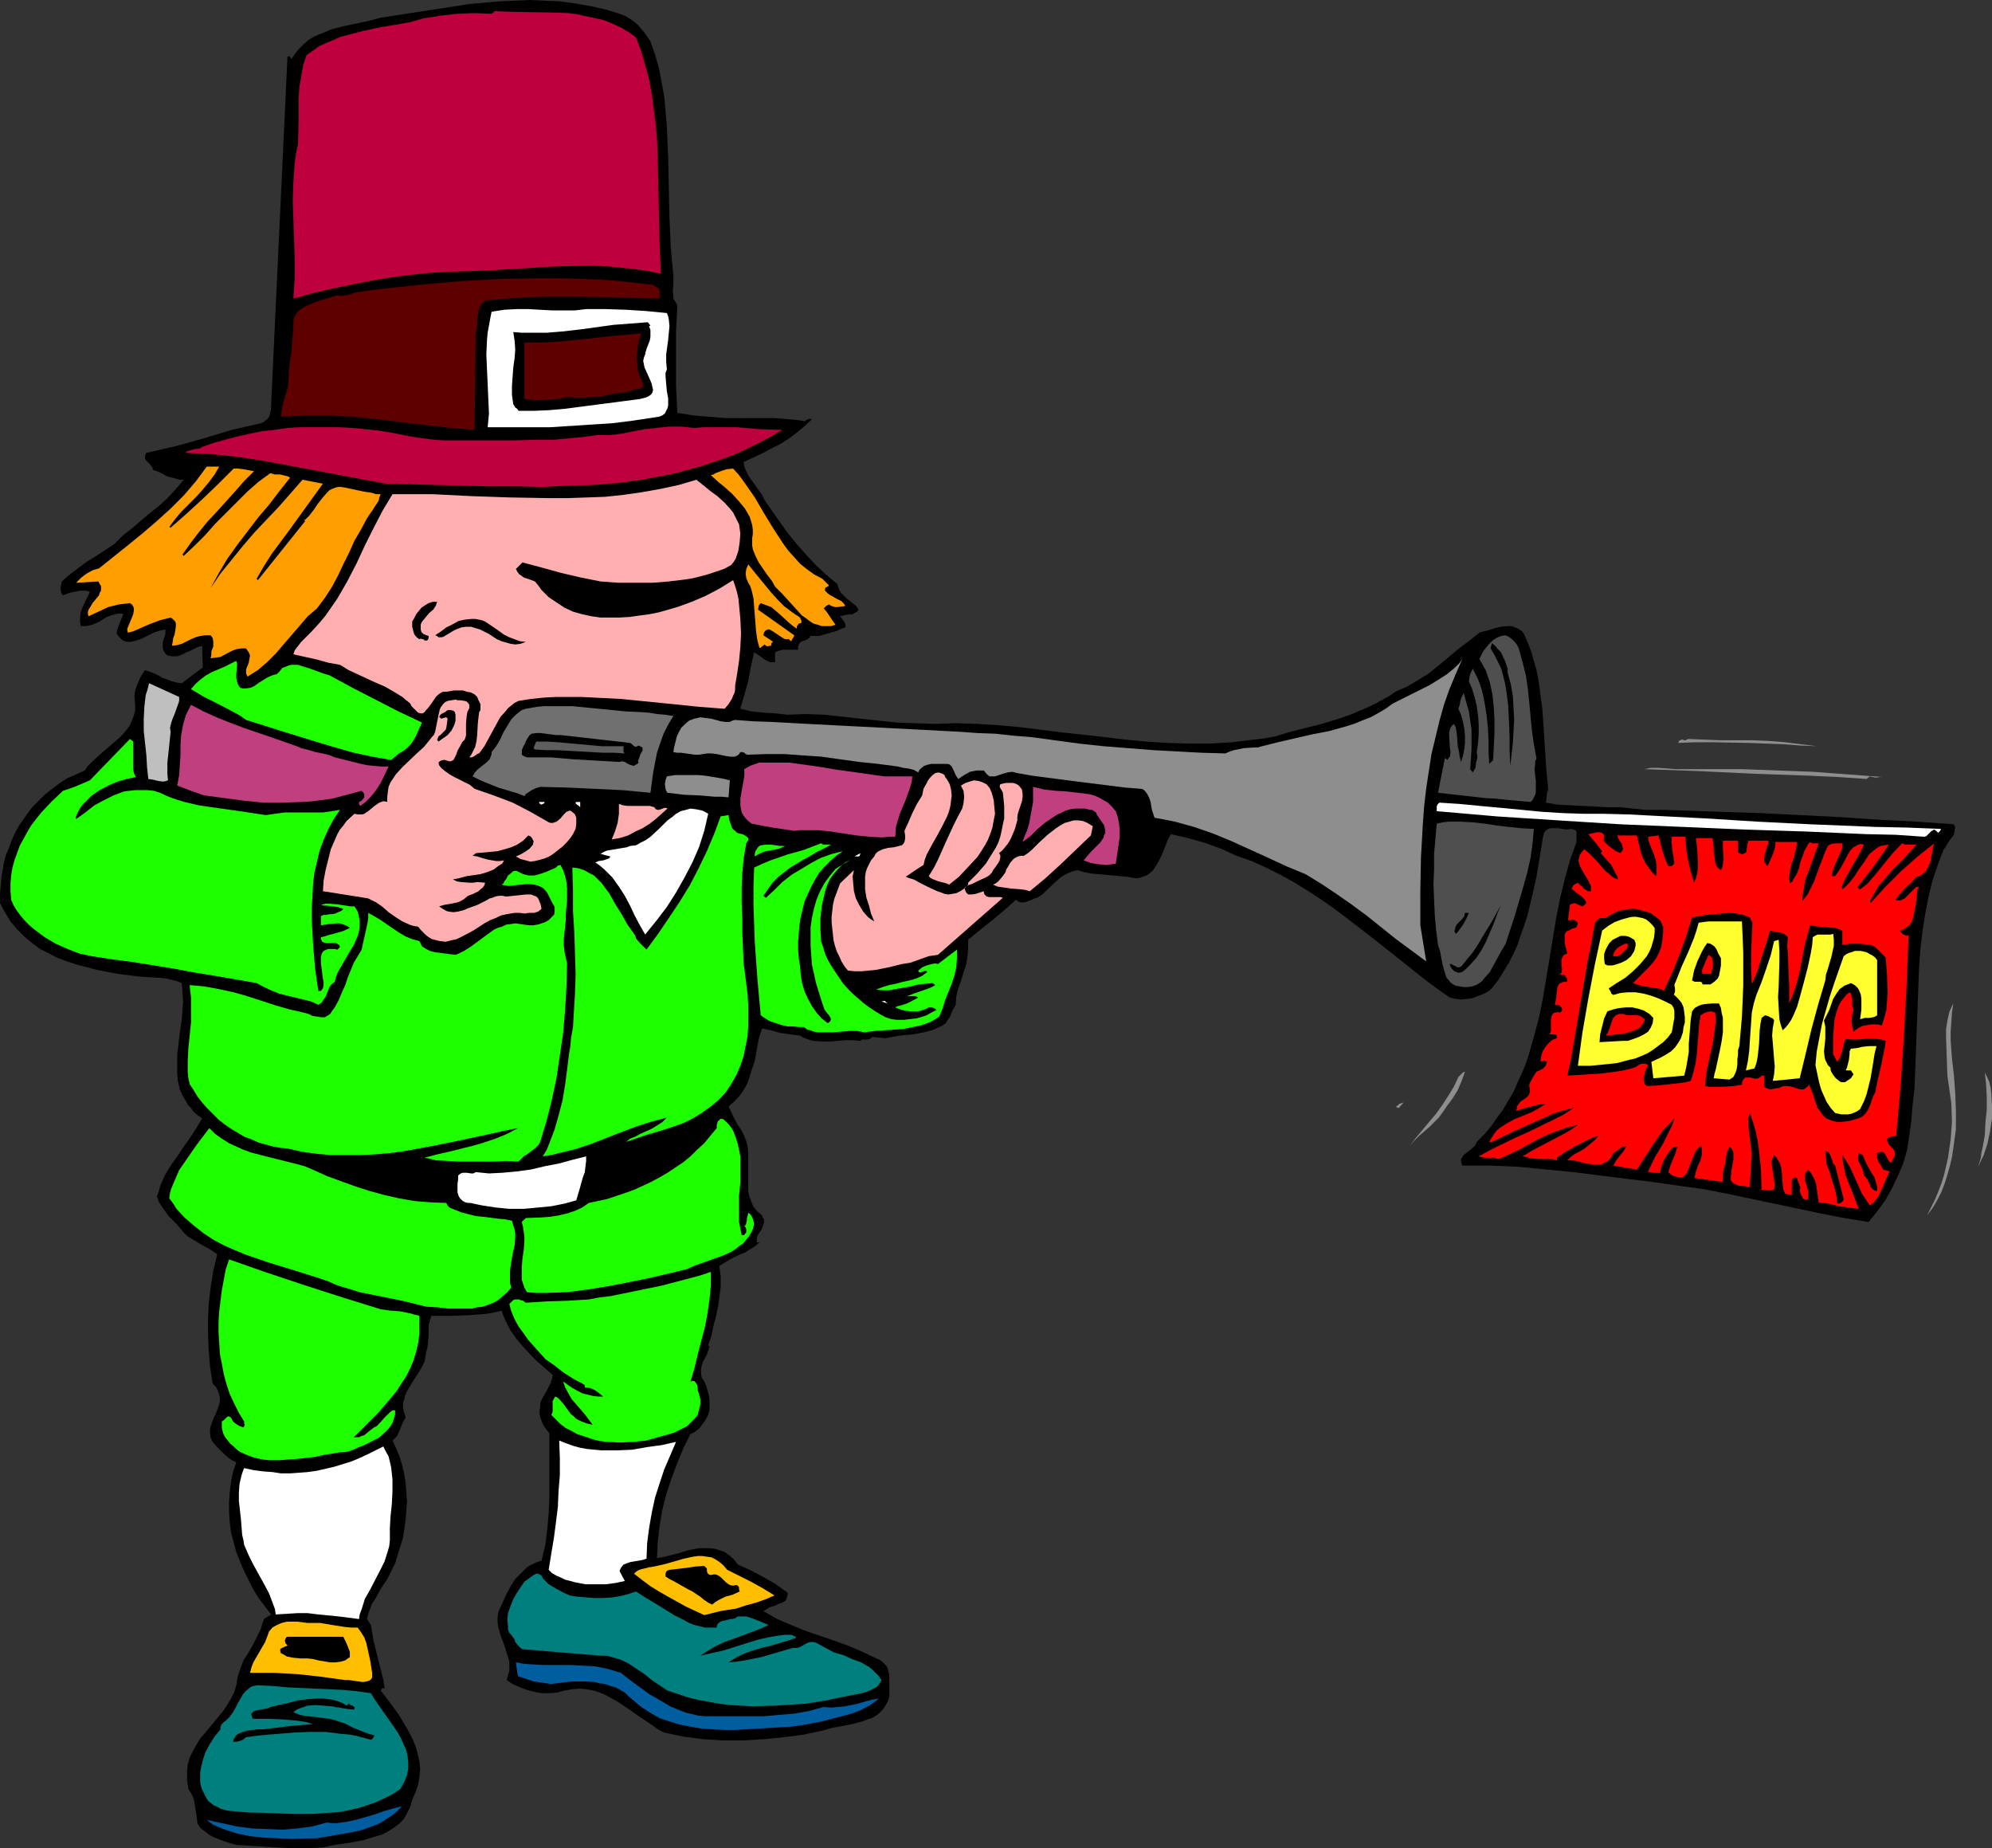 <?xml version="1.0" encoding="UTF-8" standalone="no"?>
<svg
   version="1.0"
   width="129.766mm"
   height="120.377mm"
   id="svg82"
   sodipodi:docname="Pilgrim - Bang.wmf"
   xmlns:inkscape="http://www.inkscape.org/namespaces/inkscape"
   xmlns:sodipodi="http://sodipodi.sourceforge.net/DTD/sodipodi-0.dtd"
   xmlns="http://www.w3.org/2000/svg"
   xmlns:svg="http://www.w3.org/2000/svg">
  <rect width="100%" height="100%" fill="#333333" stroke="none"/>
  <sodipodi:namedview
     id="namedview82"
     pagecolor="#ffffff"
     bordercolor="#000000"
     borderopacity="0.25"
     inkscape:showpageshadow="2"
     inkscape:pageopacity="0.0"
     inkscape:pagecheckerboard="0"
     inkscape:deskcolor="#d1d1d1"
     inkscape:document-units="mm" />
  <defs
     id="defs1">
    <pattern
       id="WMFhbasepattern"
       patternUnits="userSpaceOnUse"
       width="6"
       height="6"
       x="0"
       y="0" />
  </defs>
  <path
     style="fill:#000000;fill-opacity:1;fill-rule:evenodd;stroke:none"
     d="m 160.145,10.179 1.131,3.231 0.97,3.393 0.646,3.393 0.646,3.554 0.323,3.554 0.323,3.716 0.323,7.432 0.162,7.594 0.162,7.432 0.323,7.432 0.323,3.554 0.323,3.554 v 1.939 l -0.162,1.777 0.162,0.969 v 0.808 l 0.485,0.808 0.485,0.808 -0.323,6.463 v 6.624 6.624 l 0.323,6.786 1.939,0.323 1.939,0.323 3.878,0.323 4.04,0.323 h 4.202 7.918 l 3.878,0.323 1.778,0.162 1.939,0.323 0.162,-0.323 0.485,-0.162 0.485,-0.162 0.485,0.162 -1.939,1.777 -1.939,1.616 -1.939,1.454 -2.101,1.293 -2.262,1.131 -2.101,1.131 -4.525,2.1 0.162,1.131 0.485,1.131 0.646,1.293 0.808,1.131 0.808,1.131 0.808,1.131 0.808,1.131 0.646,1.293 1.778,2.585 1.939,2.747 1.939,2.747 2.262,2.747 2.262,2.585 2.424,2.585 2.586,2.423 2.747,2.262 0.323,1.131 0.485,0.969 0.646,0.646 0.808,0.808 1.616,1.293 0.808,0.646 0.485,0.808 -0.323,0.485 -0.646,0.323 -0.485,0.323 h -0.646 l -1.131,0.162 -1.293,0.323 0.485,0.646 0.485,0.646 0.323,0.646 v 0.485 0.323 l -0.97,0.323 -0.97,0.485 -2.262,0.646 -2.262,0.646 h -1.131 -0.97 l -0.323,0.485 -0.646,0.485 -0.485,0.162 -0.646,0.162 -0.485,0.323 -0.323,0.485 -0.162,0.485 v 0.323 0.485 h -1.454 -0.808 -1.454 l -0.646,0.162 -0.646,0.162 -0.646,0.323 v 2.423 h -0.646 -0.646 l -0.646,-0.323 -0.646,-0.323 -1.293,-0.969 -1.293,-0.808 -0.808,3.554 -0.646,3.554 -0.97,3.393 -0.97,3.393 1.454,0.323 1.293,0.323 3.07,0.323 2.909,0.162 2.909,0.323 4.363,-0.162 4.525,0.162 4.525,0.485 4.363,0.485 9.211,0.969 4.525,0.162 4.525,0.162 5.333,-0.162 5.333,0.162 5.171,0.323 5.333,0.485 10.342,1.293 10.342,1.131 5.333,0.646 5.171,0.485 5.171,0.323 5.171,0.162 h 5.333 l 5.333,-0.323 5.333,-0.646 2.747,-0.323 2.586,-0.485 3.717,-1.131 3.878,-0.969 3.878,-0.969 3.717,-1.131 3.717,-1.293 3.717,-1.616 1.778,-0.808 1.778,-0.969 1.778,-0.969 1.616,-1.131 2.909,-1.293 2.747,-1.616 2.586,-1.616 2.586,-2.1 4.848,-4.039 2.586,-1.939 2.424,-1.939 0.485,-0.162 0.646,-0.162 1.293,-0.323 1.454,-0.485 1.454,-0.323 1.616,-0.162 h 0.808 l 0.646,0.162 0.808,0.323 0.646,0.323 0.646,0.485 0.485,0.646 0.97,2.262 0.808,2.1 0.646,2.262 0.646,2.262 0.485,2.423 0.323,2.423 0.646,4.847 0.323,4.847 0.646,10.017 0.485,4.847 -0.323,0.808 -0.162,1.777 -0.162,0.646 2.909,0.485 3.07,0.162 6.141,0.323 3.07,0.162 h 3.07 l 3.07,0.323 3.07,0.323 h 4.686 l 4.686,0.162 9.373,0.323 9.696,0.323 9.858,0.485 9.696,0.485 9.534,0.646 9.534,0.485 9.05,0.646 0.323,0.808 -0.162,0.808 -0.162,0.969 -0.485,0.646 -0.646,0.808 -0.485,0.808 -0.485,0.808 -0.485,0.646 -1.454,3.878 -1.293,3.878 -0.97,4.039 -0.808,4.201 -0.646,4.201 -0.485,4.201 -0.323,4.201 -0.162,4.362 -0.646,17.287 -0.323,8.401 -0.485,4.201 -0.323,4.039 -0.485,3.393 -0.485,3.393 -0.97,3.393 -1.293,3.07 -1.454,3.07 -1.616,2.908 -2.101,2.908 -2.101,2.585 -5.979,-0.969 -5.818,-1.131 -11.474,-2.423 -11.474,-2.423 -5.818,-1.131 -5.818,-0.808 -6.787,-0.969 -6.626,-0.808 -12.928,-1.616 -6.626,-0.646 -6.626,-0.646 -6.949,-0.323 h -3.394 -3.717 l -0.162,-0.485 -0.162,-0.646 v -0.323 l 0.162,-0.323 0.485,-0.808 0.646,-0.485 1.616,-1.293 0.646,-0.646 0.162,-0.485 0.162,-0.323 1.939,-1.939 1.616,-1.939 1.454,-2.1 1.454,-1.939 1.293,-2.262 1.293,-2.1 0.97,-2.262 0.97,-2.1 0.97,-2.262 0.808,-2.423 1.293,-4.524 1.293,-4.847 0.97,-4.847 1.616,-9.694 1.616,-9.855 0.97,-4.847 1.131,-4.685 1.293,-4.685 0.808,-2.262 0.808,-2.262 v -0.485 -0.646 -0.969 -0.485 l -0.323,-0.323 -0.323,-0.162 -0.646,-0.162 -1.131,0.162 -1.131,-0.162 -0.97,-0.162 h -1.131 -0.808 l -0.808,0.323 -0.323,0.323 -0.323,0.323 -0.162,0.485 -0.162,0.646 -0.808,5.009 -0.808,4.847 -1.131,5.009 -1.131,4.685 -0.808,2.423 -0.808,2.262 -0.808,2.423 -0.97,2.1 -1.131,2.262 -1.293,2.1 -1.293,2.1 -1.616,2.1 -0.97,0.808 -1.293,0.646 -1.293,0.485 -1.293,0.485 -1.293,0.162 -1.293,0.162 -1.454,-0.162 -1.454,-0.323 -3.232,-2.262 -3.232,-2.423 -6.302,-5.009 -6.302,-5.009 -6.302,-4.847 -3.232,-2.423 -3.232,-2.262 -3.232,-2.1 -3.394,-2.1 -3.232,-1.777 -3.555,-1.777 -3.555,-1.616 -3.717,-1.293 -3.878,-1.777 -4.04,-1.454 -4.04,-1.131 -4.202,-0.969 -0.808,1.454 -0.646,1.777 -0.808,1.939 -0.808,1.616 -0.97,1.616 -0.485,0.646 -0.808,0.646 -0.646,0.485 -0.97,0.323 -0.97,0.323 h -1.131 l -1.616,-0.323 -1.778,-0.162 -3.555,-0.323 -3.555,-0.323 -1.778,-0.323 -1.616,-0.485 -0.808,0.162 -0.646,0.162 -1.454,0.646 -1.131,0.646 -1.293,1.131 -2.262,2.1 -1.131,1.131 -1.293,0.808 -0.646,0.162 -0.646,0.323 -1.293,0.485 -0.646,0.162 h -0.646 l -0.646,-0.162 -0.646,-0.485 -1.454,1.293 -1.454,1.293 -2.909,2.423 -3.07,2.423 -2.909,2.423 v 1.131 0.969 l -0.162,2.1 -0.323,1.939 -0.646,1.939 -0.646,2.1 -0.646,1.777 -0.485,1.939 -0.162,2.1 -0.808,1.454 -0.646,1.616 -0.485,0.646 -0.485,0.808 -0.646,0.485 -0.97,0.485 -1.454,0.646 -1.616,0.485 -3.232,0.646 -3.555,0.323 -3.394,0.646 -3.232,-0.323 -0.323,0.323 -0.323,0.162 -0.646,0.162 h -0.97 -0.323 l -0.323,0.323 -1.778,-0.162 h -1.939 l -3.878,0.323 h -1.939 l -1.939,-0.162 -0.808,-0.162 -0.97,-0.323 -0.808,-0.323 -0.808,-0.485 -1.293,-0.162 -1.131,-0.162 -2.424,-0.323 -1.131,-0.323 -0.485,-0.162 -0.646,-0.162 -2.262,-0.485 -0.808,2.585 -0.485,2.585 -0.485,2.747 -0.808,2.423 -0.808,2.585 -0.485,1.131 -0.646,1.131 -0.808,1.131 -0.808,0.969 -0.97,0.969 -1.131,0.969 1.454,3.07 0.808,1.454 0.97,1.454 0.646,1.293 0.485,1.293 0.323,1.293 0.162,1.293 v 2.908 1.454 4.201 1.293 l 0.323,1.293 0.485,1.293 0.485,1.131 0.97,1.131 1.131,0.969 0.162,0.485 0.323,0.485 v 0.485 0.323 l -0.323,0.969 -0.323,0.808 -0.485,0.646 -0.485,0.808 -0.162,0.808 v 0.323 0.485 h 0.646 l -1.293,1.131 -1.131,0.646 -1.293,0.808 -1.293,0.485 -2.262,1.131 -1.293,0.808 -1.293,0.808 0.323,2.585 v 2.585 l -0.323,2.423 -0.323,2.423 -0.485,2.262 -0.646,2.423 -0.485,2.423 -0.808,2.423 0.323,0.323 -0.323,0.969 -0.323,0.969 -0.97,1.777 -0.323,0.969 -0.162,0.969 v 0.969 l 0.162,0.969 0.646,0.969 0.485,1.131 0.323,1.131 0.323,1.131 0.162,1.131 v 1.293 1.293 l -0.323,1.131 -0.808,1.454 -0.97,1.293 -0.485,0.646 -0.646,0.485 -0.646,0.485 -0.808,0.323 -1.778,3.554 -1.454,3.554 -1.454,3.878 -1.293,3.878 -0.97,3.878 -0.646,3.878 -0.485,4.039 -0.162,3.878 1.293,-0.162 1.293,-0.323 2.586,-0.646 2.586,-0.808 2.747,-0.485 h 1.293 1.131 l 1.293,0.162 1.131,0.323 1.293,0.485 1.131,0.808 1.131,0.969 0.97,1.293 3.232,1.454 3.07,1.616 3.07,1.777 2.909,2.1 v 0.485 l -0.162,0.646 -0.162,0.323 -0.162,0.485 -0.808,0.485 -0.97,0.323 -0.97,0.485 -1.131,0.323 -0.808,0.485 -0.808,0.485 3.394,1.939 3.394,1.454 3.555,1.454 7.11,2.423 3.555,1.293 3.394,1.454 3.394,1.616 0.808,0.323 0.646,0.485 0.485,0.485 0.485,0.485 0.323,0.485 0.162,0.646 0.323,1.293 v 1.293 1.293 1.293 1.131 l -0.323,1.293 -0.646,1.131 -0.646,0.969 -0.808,0.808 -0.808,0.646 -1.131,0.646 -1.131,0.323 -1.131,0.485 -2.424,0.646 -2.586,0.485 -2.586,0.485 -2.262,0.646 -2.262,0.485 -2.262,0.485 -4.848,0.646 -4.848,0.485 -5.171,0.323 h -5.171 l -2.424,-0.162 -2.586,-0.162 -2.424,-0.323 -2.424,-0.323 -2.262,-0.485 -2.262,-0.485 -1.616,-0.808 -1.293,-0.969 -2.909,-1.939 -2.747,-1.939 -2.909,-1.939 -1.454,-0.808 -1.454,-0.808 -1.454,-0.646 -1.616,-0.485 -1.616,-0.323 -1.778,-0.162 -1.778,0.162 -1.939,0.323 -1.778,0.485 -1.939,0.162 h -1.939 l -1.778,-0.323 -1.778,-0.485 -1.778,-0.646 -1.778,-0.808 -1.454,-0.969 0.323,-1.293 0.323,-0.969 v -1.131 -1.131 l -0.323,-1.131 -0.323,-0.969 -0.646,-2.1 -0.808,-2.1 -0.646,-2.262 -0.162,-1.131 v -1.131 l 0.162,-1.293 0.485,-1.131 0.808,-1.777 0.808,-1.777 0.97,-1.777 1.131,-1.777 1.454,-1.454 1.454,-1.454 0.808,-0.485 0.97,-0.485 0.808,-0.323 0.97,-0.323 0.97,-4.039 0.485,-4.039 0.323,-3.878 0.162,-3.716 v -7.755 -7.917 l -0.646,-0.808 -0.485,-0.646 -0.485,-0.808 -0.323,-0.808 -0.323,-0.808 -0.162,-0.808 v -0.808 l 0.162,-0.969 v -0.969 l 0.485,-1.131 1.131,-1.939 0.485,-0.969 0.485,-0.969 0.323,-0.969 0.162,-0.969 -3.878,-3.393 -1.778,-1.777 -1.778,-1.939 -1.616,-1.939 -1.454,-2.1 -1.131,-2.262 -0.485,-1.131 -0.485,-1.293 -1.939,0.485 -1.939,0.323 -2.101,0.162 -2.101,0.162 -4.525,0.162 h -4.686 l -0.323,1.131 -0.323,1.131 v 2.262 l -0.162,2.262 -0.162,1.131 -0.323,1.131 -0.162,0.969 -0.162,1.131 -0.485,0.969 -0.485,0.969 -1.131,1.777 -1.131,1.777 -1.131,1.939 -0.485,0.969 -0.162,0.969 -0.323,0.969 v 1.293 l 0.323,1.131 0.323,1.131 -0.808,1.454 -0.646,1.616 -0.646,1.454 -0.485,0.485 -0.646,0.646 0.97,2.1 0.808,1.939 0.646,2.262 0.485,2.1 0.323,2.1 0.162,2.262 0.162,2.262 -0.162,2.262 -0.162,2.1 -0.323,2.262 -0.323,2.262 -0.646,2.1 -0.646,2.1 -0.646,2.1 -0.97,1.939 -0.97,1.939 -1.616,2.423 -1.293,2.423 -0.808,1.131 -0.97,2.585 -0.323,1.293 0.97,1.454 0.323,1.939 0.323,1.939 0.97,3.878 0.97,3.878 0.485,1.939 0.323,2.1 -0.485,-0.162 -0.162,0.162 -0.162,0.162 -0.162,0.323 2.101,2.747 2.262,3.07 1.939,3.231 0.97,1.777 0.808,1.616 0.646,1.777 0.485,1.777 0.323,1.616 0.162,1.777 -0.162,1.939 -0.323,1.777 -0.646,1.939 -0.808,1.777 -0.485,1.777 -0.808,1.616 -0.808,1.454 -1.131,1.131 -1.293,0.969 -1.293,0.808 -1.454,0.808 -1.616,0.485 -1.616,0.485 -1.616,0.485 -3.394,0.646 -3.394,0.485 -1.616,0.323 -1.454,0.323 -2.909,0.162 H 73.851 71.104 l -2.586,-0.162 -5.333,-0.323 -5.171,-0.323 -2.586,-0.808 -1.293,-0.485 -1.293,-0.485 -1.293,-0.646 -0.97,-0.808 -1.131,-0.808 -0.808,-1.131 -0.162,-1.293 -0.162,-1.131 -0.323,-2.1 -0.162,-1.131 -0.323,-0.969 -0.485,-0.969 -0.646,-0.969 -0.162,-1.131 -0.162,-1.131 v -1.939 l 0.162,-1.777 0.485,-1.777 0.808,-1.616 0.808,-1.454 0.97,-1.616 1.131,-1.293 2.262,-2.747 2.262,-2.747 0.97,-1.454 0.97,-1.616 0.808,-1.616 0.485,-1.616 0.162,-0.969 0.162,-1.131 0.646,-1.939 0.808,-2.1 1.131,-1.777 1.131,-1.939 0.97,-1.939 0.97,-1.939 0.646,-2.1 0.162,-0.323 0.162,-0.323 0.646,-0.323 0.162,-0.162 0.323,-0.162 0.485,-0.323 -1.454,-1.939 -1.616,-2.1 -1.293,-2.1 -1.131,-2.262 -1.131,-2.262 -0.97,-2.262 -0.97,-2.423 -0.646,-2.423 -0.646,-2.423 -0.323,-2.585 -0.162,-2.423 v -2.423 l 0.162,-2.585 0.323,-2.423 0.485,-2.423 0.808,-2.423 -0.808,-0.323 -0.97,-0.646 -1.454,-1.293 -1.454,-1.454 -1.131,-1.293 -0.485,-0.969 -0.162,-1.131 v -0.969 l 0.162,-0.808 0.646,-1.777 0.808,-1.777 0.646,-1.777 0.162,-0.808 v -0.808 l -0.162,-0.808 -0.323,-0.969 -0.485,-0.969 -0.808,-0.808 -0.646,-4.201 -0.323,-3.878 -0.162,-3.878 v -4.039 l 0.162,-3.716 0.485,-4.039 0.646,-4.039 0.97,-4.039 -1.939,-1.293 -2.101,-1.131 -2.101,-1.293 -1.131,-0.646 -0.97,-0.969 -1.778,-2.1 -0.97,-0.969 -0.97,-0.969 -0.808,-1.131 -0.808,-1.131 -0.808,-1.293 -0.485,-1.293 0.485,-1.293 0.323,-1.293 1.131,-2.585 1.454,-2.423 1.616,-2.262 1.616,-2.423 1.616,-2.262 1.454,-2.262 1.454,-2.423 -1.131,-0.808 -0.97,-0.808 -0.646,-0.969 -0.808,-0.808 -0.485,-0.969 -0.646,-0.969 -0.808,-1.777 -0.485,-2.1 -0.162,-2.1 v -2.1 -2.1 l 0.485,-4.362 0.323,-2.262 0.323,-2.262 0.162,-2.262 0.162,-2.1 -0.162,-2.262 -0.162,-2.262 -1.131,-0.485 -1.293,-0.323 -1.293,-0.323 -1.293,-0.162 -2.747,-0.162 -2.586,-0.162 -5.171,-0.646 -5.171,-0.969 -2.424,-0.646 -2.586,-0.646 -2.424,-0.808 -2.262,-0.808 L 12.12,234.754 9.858,233.623 7.918,232.169 5.979,230.553 4.202,228.776 2.586,226.837 1.293,224.737 0,222.313 v -2.1 l 0.162,-1.939 0.162,-2.1 0.323,-1.939 0.323,-1.939 0.485,-1.777 0.808,-1.939 0.646,-1.777 0.808,-1.777 0.97,-1.777 1.131,-1.616 1.131,-1.616 1.131,-1.454 1.454,-1.454 1.454,-1.454 1.616,-1.293 1.939,-1.454 1.939,-1.293 2.262,-0.969 2.101,-0.969 0.808,-1.131 0.97,-0.969 2.101,-1.939 2.262,-1.939 2.262,-1.939 0.97,-0.969 0.97,-1.131 0.808,-1.131 0.485,-1.131 0.485,-1.293 0.323,-1.293 v -1.293 l -0.162,-1.616 v -0.969 l 0.162,-0.969 0.323,-0.969 0.323,-0.808 0.808,-1.777 0.97,-1.454 2.262,0.808 0.97,0.485 1.131,0.646 2.262,0.808 1.131,0.323 1.293,0.162 5.171,-3.878 -0.162,-5.332 -1.131,0.323 -0.97,0.485 -0.97,0.485 -1.131,0.485 -0.97,0.485 -0.97,0.323 h -1.131 l -1.131,-0.162 -0.485,-0.323 -0.323,-0.485 -0.323,-0.485 -0.162,-0.646 v -1.293 l 0.323,-1.131 0.162,-0.485 0.162,-0.485 v -0.485 -0.646 l -0.646,0.162 -0.808,0.162 -1.454,0.485 -3.232,1.616 -1.616,0.485 -0.808,0.162 h -0.646 l -0.808,-0.162 -0.646,-0.323 -0.646,-0.646 -0.646,-0.808 v -0.646 l 0.162,-0.646 0.485,-1.293 0.485,-1.131 0.485,-1.293 h -0.646 -0.646 l -1.454,0.323 -1.293,0.485 -2.424,1.454 -1.293,0.485 -1.293,0.323 h -0.808 -0.646 l -0.162,-1.131 v -1.131 l 0.162,-1.131 0.323,-0.969 0.97,-2.1 0.485,-0.969 0.485,-0.969 -0.808,-0.323 h -0.808 -0.808 l -0.808,0.162 -1.616,0.323 -1.778,0.646 -0.323,-0.323 -0.162,-0.485 -0.162,-0.808 0.162,-0.969 0.162,-0.808 1.454,-1.293 1.454,-1.131 3.232,-2.423 3.394,-2.1 3.394,-2.262 2.101,-2.1 2.262,-1.777 2.262,-1.939 2.101,-1.777 2.262,-1.777 2.101,-1.939 2.101,-2.262 1.939,-2.262 H 44.278 l -1.131,-0.323 -1.939,-0.485 -1.778,-0.969 -0.808,-0.323 -0.97,-0.323 -0.162,-0.646 -0.485,-0.646 -0.808,-0.808 -0.323,-0.323 -0.162,-0.485 v -0.646 l 0.162,-0.323 0.162,-0.323 3.555,-0.808 3.555,-0.808 6.949,-1.939 6.949,-2.1 3.555,-0.808 3.555,-0.808 0.808,-0.323 0.485,-0.485 0.485,-0.323 0.323,-0.485 0.162,-0.485 0.162,-0.646 0.162,-0.646 V 99.847 L 70.781,13.895 h 0.646 v 0.323 h 0.162 l 0.162,0.323 0.97,-1.454 0.97,-1.131 1.131,-1.131 1.131,-0.969 1.293,-0.808 1.454,-0.646 1.293,-0.485 1.454,-0.646 3.07,-0.808 3.07,-0.646 3.07,-0.646 3.07,-0.808 7.272,-1.131 7.434,-1.131 7.272,-1.131 7.434,-0.646 3.555,-0.162 L 130.411,0 l 3.555,0.162 3.717,0.162 3.717,0.485 3.717,0.646 3.717,0.808 3.717,1.131 1.293,0.485 1.131,0.646 1.131,0.808 0.97,0.808 0.808,0.969 0.808,0.969 z"
     id="path1" />
  <path
     style="fill:#bf003f;fill-opacity:1;fill-rule:evenodd;stroke:none"
     d="m 156.59,9.209 1.293,3.393 0.97,3.393 0.97,3.554 0.646,3.554 0.485,3.716 0.485,3.716 0.323,3.716 0.162,3.716 0.162,7.594 0.162,7.432 0.162,7.27 0.162,3.554 0.162,3.554 -3.232,-0.646 -3.232,-0.485 -3.232,-0.323 -3.232,-0.323 -3.394,-0.162 h -3.232 l -6.626,0.162 -13.251,0.808 -6.626,0.323 -6.464,0.162 -4.686,0.323 -4.848,0.485 -4.686,0.646 -4.848,0.808 -4.848,0.969 -4.686,0.969 -4.686,1.131 -4.686,1.293 0.162,-2.585 0.162,-2.423 v -4.847 l -0.162,-4.685 -0.162,-4.685 -0.162,-4.847 0.162,-4.685 0.162,-2.262 0.162,-2.423 0.323,-2.262 0.485,-2.262 0.162,-5.655 v -5.655 l 0.162,-2.747 0.485,-2.747 0.485,-2.747 0.808,-2.423 1.616,-1.131 1.616,-1.131 1.778,-0.808 1.616,-0.646 1.778,-0.808 1.939,-0.485 3.717,-0.969 3.717,-0.808 3.878,-0.646 3.717,-0.646 3.394,-0.969 2.101,-0.323 2.101,-0.323 4.04,-0.485 4.363,-0.162 4.202,0.162 0.808,-0.646 4.363,0.162 9.211,0.162 4.686,0.162 2.262,0.323 2.101,0.485 2.262,0.485 2.101,0.485 1.939,0.808 2.101,0.969 1.939,1.131 z"
     id="path2" />
  <path
     style="fill:#5e0000;fill-opacity:1;fill-rule:evenodd;stroke:none"
     d="m 161.761,70.765 0.323,0.162 0.162,0.162 0.162,0.646 v 1.777 l -5.333,-0.162 -5.494,-0.162 -10.989,-0.162 h -5.333 l -5.494,0.162 -5.171,0.323 -5.171,0.485 -0.323,0.323 -0.485,0.485 -0.485,0.808 -0.323,0.969 -0.162,1.131 -0.162,1.131 v 1.293 l -0.162,0.969 -0.162,1.131 -0.323,23.588 -5.979,-0.485 -5.818,-0.646 -12.12,-1.454 -5.979,-0.646 -5.979,-0.323 h -3.07 -2.909 l -2.909,0.162 -2.909,0.162 0.162,-1.293 0.162,-1.131 0.646,-2.423 0.646,-2.1 0.162,-1.131 0.162,-1.293 v -1.454 l 0.162,-1.777 0.485,-3.554 0.323,-3.878 0.162,-1.777 v -1.777 l 0.162,-0.808 0.485,-0.808 0.323,-0.646 0.646,-0.485 1.293,-0.808 1.454,-0.646 1.616,-0.646 1.616,-0.485 1.616,-0.485 1.616,-0.485 0.97,0.162 1.131,-0.162 1.131,-0.323 0.97,-0.323 4.202,-0.646 4.363,-0.485 4.525,-0.485 4.525,-0.485 9.373,-0.808 9.534,-0.485 9.534,-0.162 h 4.848 l 4.686,0.162 4.686,0.162 4.525,0.323 4.363,0.485 4.363,0.485 z"
     id="path3" />
  <path
     style="fill:#ffffff;fill-opacity:1;fill-rule:evenodd;stroke:none"
     d="m 164.185,77.067 0.323,0.808 0.162,0.808 0.162,1.616 -0.162,1.616 -0.162,1.777 -0.485,3.554 v 1.777 l 0.162,1.939 -0.323,0.808 v 0.808 l 0.162,1.939 0.162,1.777 0.323,1.777 v 1.777 l -0.162,0.646 -0.323,0.646 -0.323,0.646 -0.646,0.485 -0.808,0.323 -1.131,0.162 -5.333,0.808 -5.171,0.646 -5.171,0.323 -5.01,0.323 -5.01,0.323 h -5.171 -10.181 l 0.323,-3.393 -0.162,-3.554 -0.162,-3.716 -0.162,-3.554 -0.162,-3.716 0.162,-3.554 0.162,-1.777 0.323,-1.777 0.323,-1.777 0.323,-1.616 3.07,-0.485 3.07,-0.162 h 2.909 l 2.909,0.162 2.909,0.162 h 2.747 2.909 l 2.747,-0.323 h 4.848 l 5.01,0.162 5.01,0.323 z"
     id="path4" />
  <path
     style="fill:#000000;fill-opacity:1;fill-rule:evenodd;stroke:none"
     d="m 160.145,80.136 -0.323,0.162 0.323,0.969 v 0.808 0.808 l -0.162,0.969 -0.646,1.616 -0.323,0.969 -0.162,0.808 -0.323,0.808 -0.162,0.808 0.162,0.808 0.162,0.808 1.454,3.231 0.323,0.808 0.162,0.808 0.162,0.646 -0.162,0.646 -0.323,0.485 -0.646,0.485 -0.808,0.323 -0.646,0.162 -0.646,0.162 -7.434,0.969 -7.434,0.969 -3.717,0.485 -3.717,0.323 -3.717,0.162 h -3.878 l -0.323,-0.485 -0.485,-0.323 -0.162,-0.323 -0.323,-0.485 -0.323,-2.262 v -2.262 l 0.162,-2.262 0.162,-2.262 0.323,-2.262 0.162,-2.1 -0.162,-2.262 -0.323,-2.1 2.101,0.162 h 1.939 4.202 l 4.04,-0.323 4.202,-0.485 8.242,-1.131 4.202,-0.323 4.202,-0.323 z"
     id="path5" />
  <path
     style="fill:#5e0000;fill-opacity:1;fill-rule:evenodd;stroke:none"
     d="m 157.883,82.075 -0.485,1.454 -0.323,1.454 -0.162,1.616 -0.162,1.616 0.162,1.454 0.162,1.616 0.485,1.454 0.646,1.454 0.162,0.485 v 0.162 l -0.162,0.485 -0.323,0.162 -0.323,0.323 h -0.646 -0.485 l -0.485,0.162 -0.323,0.162 -1.778,0.485 -1.939,0.162 -3.878,0.808 -2.101,0.162 -2.101,0.162 h -1.939 l -1.939,-0.162 -2.747,0.485 -2.747,0.162 -2.747,0.162 -1.293,-0.162 -1.293,-0.162 V 84.337 h 3.717 l 3.555,-0.162 7.11,-0.646 7.11,-0.808 3.555,-0.323 z"
     id="path6" />
  <path
     style="fill:#bf003f;fill-opacity:1;fill-rule:evenodd;stroke:none"
     d="m 119.261,108.41 h 6.949 l 6.787,-0.162 h 3.555 l 3.394,-0.323 3.555,-0.323 3.394,-0.485 h 3.07 l 2.909,-0.323 5.818,-1.131 3.07,-0.323 2.909,-0.323 h 3.07 l 1.454,0.162 1.616,0.162 2.586,-0.162 h 2.586 2.747 2.747 l 5.494,0.485 5.656,0.162 -2.747,1.616 -2.747,1.454 -2.909,1.454 -2.747,1.293 -2.909,1.131 -2.909,0.969 -2.747,0.969 -3.07,0.808 -2.747,0.808 -3.07,0.646 -5.979,1.131 -5.979,0.808 -6.141,0.485 -6.302,0.162 -6.141,0.323 -6.302,-0.162 h -6.464 l -12.766,-0.323 -12.928,-0.323 -6.141,-1.131 -5.979,-1.131 -12.12,-2.262 -6.141,-1.131 -6.302,-0.969 -6.302,-0.646 -3.07,-0.162 -3.232,-0.162 0.162,-0.323 0.485,-0.162 1.131,-0.323 0.485,-0.162 h 0.646 l 0.646,-0.162 0.485,-0.323 2.747,-0.969 2.909,-0.808 3.07,-0.808 2.909,-0.646 3.07,-0.646 3.232,-0.323 3.07,-0.485 3.232,-0.162 h 3.232 3.232 3.07 l 3.232,0.162 3.232,0.323 3.07,0.323 3.07,0.485 3.232,0.646 2.586,0.485 2.424,0.323 2.424,0.323 2.262,0.162 h 4.848 2.586 z"
     id="path7" />
  <path
     style="fill:#ff9e00;fill-opacity:1;fill-rule:evenodd;stroke:none"
     d="m 53.974,114.873 -1.131,1.939 -1.454,1.939 -1.616,1.939 -1.616,1.777 -1.778,1.777 -1.778,1.777 -1.616,1.939 -1.293,1.777 0.323,0.162 3.878,-3.393 3.878,-3.554 3.878,-3.716 3.878,-3.878 h 1.131 l 1.293,0.162 2.586,0.485 -2.424,2.423 -2.262,2.585 -4.525,5.009 -2.262,2.423 -2.101,2.585 -2.101,2.747 -1.939,2.747 0.323,0.323 2.747,-2.585 2.586,-2.585 2.424,-2.747 2.747,-2.747 2.586,-2.585 2.586,-2.585 2.747,-2.423 2.909,-2.1 1.131,0.323 h 1.293 l 1.293,0.323 0.646,0.162 0.485,0.323 -2.586,3.231 -2.586,3.393 -2.747,3.231 -2.586,3.393 -2.586,3.393 -2.424,3.393 -2.101,3.554 -0.97,1.777 -0.97,1.777 2.424,-3.554 2.747,-3.393 2.747,-3.393 2.909,-3.393 3.07,-3.231 2.909,-3.07 5.818,-6.624 5.01,0.969 -2.101,2.908 -2.101,2.908 -4.202,5.816 -4.202,5.655 -1.939,3.07 -1.778,3.07 0.323,0.323 5.818,-7.27 5.818,-7.27 -0.323,-0.323 h 0.323 l 0.485,-0.485 0.485,-0.485 1.131,-1.454 0.97,-1.454 1.131,-1.454 1.131,-1.293 0.646,-0.646 0.646,-0.323 0.808,-0.323 0.646,-0.162 h 0.808 l 0.97,0.162 2.262,0.485 2.262,0.485 2.101,0.323 0.97,0.323 h 1.131 l -0.323,0.808 -0.162,0.808 -0.97,1.454 -0.485,0.808 -0.485,0.646 -0.97,1.454 -1.454,2.747 -1.616,2.747 -1.293,2.908 -1.454,2.908 -1.293,2.747 -1.454,2.747 -1.778,2.747 -1.939,2.585 -1.131,0.969 -1.131,0.969 -1.939,2.262 -4.04,4.685 -1.939,2.262 -2.101,2.1 -1.131,0.969 -1.131,0.969 -1.293,0.808 -1.293,0.808 -0.323,-0.808 v -0.969 l 0.323,-0.808 0.323,-0.808 0.162,-0.969 0.162,-0.808 -0.162,-0.485 -0.162,-0.323 -0.323,-0.485 -0.323,-0.485 h -1.131 l -1.131,0.162 -0.97,0.323 -0.97,0.485 -2.101,1.131 -1.131,0.162 -1.293,0.162 0.162,-0.808 v -0.808 l 0.485,-1.293 v -0.646 -0.646 l -0.162,-0.808 -0.485,-0.646 h -1.293 l -1.293,0.162 -1.131,0.323 -1.131,0.485 -2.262,1.131 -1.131,0.323 -1.293,0.162 0.162,-0.808 0.162,-1.131 0.323,-0.808 0.162,-0.969 0.162,-0.969 v -0.808 l -0.162,-0.485 -0.323,-0.323 -0.323,-0.323 -0.485,-0.323 -1.293,0.323 -1.293,0.323 -2.586,0.969 -2.586,1.131 -1.454,0.646 -1.293,0.323 -0.162,-0.485 v -0.485 l 0.323,-0.808 0.808,-1.939 0.323,-0.808 0.162,-0.969 v -0.485 l -0.162,-0.485 -0.323,-0.485 -0.485,-0.323 -2.747,0.323 -2.586,0.646 -2.424,1.131 -2.424,1.131 -0.162,-0.485 v -0.646 l 0.162,-0.485 0.323,-0.485 0.646,-1.131 0.808,-0.969 0.808,-0.969 0.162,-0.646 0.323,-0.485 v -0.485 -0.646 l -0.323,-0.485 -0.323,-0.646 -5.494,0.323 0.646,-0.646 0.646,-0.646 1.293,-0.969 1.454,-0.808 1.616,-0.485 7.272,-5.816 3.555,-2.908 3.394,-2.908 3.394,-3.07 3.232,-3.231 2.909,-3.393 1.454,-1.939 1.293,-1.777 z"
     id="path8" />
  <path
     style="fill:#ff9e00;fill-opacity:1;fill-rule:evenodd;stroke:none"
     d="m 180.507,115.357 1.454,1.616 1.293,1.777 2.586,3.716 2.262,3.878 2.262,3.716 2.424,3.716 1.293,1.777 1.454,1.616 1.454,1.616 1.616,1.293 1.778,1.293 2.101,1.131 1.616,1.616 -0.323,0.323 -0.485,0.162 -0.162,0.323 v 0.323 0.162 l 0.646,0.646 0.646,0.485 0.646,0.323 0.808,0.485 1.293,0.646 0.485,0.485 0.485,0.646 -0.485,0.162 h -0.323 l -1.131,0.162 h -0.646 l -0.485,-0.162 -0.485,-0.162 -0.485,-0.323 -0.323,0.162 -0.323,0.162 -0.323,0.323 -0.323,0.323 0.808,0.969 0.646,0.969 0.646,0.969 0.808,1.131 -1.131,0.323 h -1.131 -1.131 l -0.97,-0.323 -1.131,-0.323 -0.97,-0.646 -0.808,-0.646 -0.97,-0.646 -1.616,-1.777 -3.232,-3.554 -1.778,-1.777 -0.808,-1.454 -1.131,-1.454 -2.101,-3.07 -0.808,-1.616 -0.646,-1.616 -0.162,-0.969 v -0.808 -0.969 l 0.162,-0.969 v -1.131 l -0.162,-1.131 -0.323,-1.131 -0.323,-0.969 -1.131,-1.939 -1.454,-1.777 -1.616,-1.777 -1.778,-1.616 -1.778,-1.454 -1.778,-1.616 0.646,-0.162 0.485,-0.323 1.293,-0.485 1.454,-0.485 z"
     id="path9" />
  <path
     style="fill:#ffafaf;fill-opacity:1;fill-rule:evenodd;stroke:none"
     d="m 182.285,131.352 -0.162,2.1 -0.323,2.1 -0.323,0.969 -0.323,0.969 -0.485,0.808 -0.646,0.808 -1.778,0.969 -1.939,0.646 -1.939,0.646 -1.778,0.485 -1.939,0.485 -1.939,0.323 -4.04,0.485 -4.04,0.323 h -4.202 -4.202 l -4.363,-0.323 -4.848,-0.969 -4.848,-1.131 -4.686,-1.293 -4.848,-1.293 -1.616,1.616 0.323,0.646 0.485,0.646 0.485,0.323 0.646,0.485 1.454,0.485 1.293,0.485 0.808,0.969 0.808,1.131 1.778,1.777 1.939,1.293 1.939,1.293 2.101,0.969 2.262,0.646 2.262,0.485 2.262,0.323 h 2.424 2.262 l 2.586,-0.162 2.262,-0.323 2.424,-0.323 2.424,-0.485 4.525,-1.293 3.555,-1.293 3.394,-1.454 3.394,-1.777 3.394,-2.1 0.485,1.454 0.485,1.616 0.323,1.454 0.162,1.616 0.323,3.393 0.162,3.554 -0.162,3.393 -0.323,3.393 -0.485,3.231 -0.485,2.908 v 0.969 l -0.162,0.808 -0.323,0.646 -0.323,0.808 -0.808,1.293 -0.97,1.131 -6.302,-0.485 -6.302,-0.646 -6.464,-0.646 -6.464,-0.646 -6.464,-0.323 -3.232,-0.162 h -3.07 -3.232 l -3.07,0.162 -3.07,0.323 -3.07,0.485 -0.97,0.485 -0.808,0.646 -0.808,0.646 -0.646,0.808 -1.293,1.454 -0.97,1.777 -0.97,1.777 -0.97,1.777 -0.97,1.777 -1.293,1.777 h -0.162 l -0.323,0.162 -0.646,0.485 -0.646,0.323 h -0.323 -0.323 l 0.485,-0.646 0.323,-0.646 0.646,-1.293 0.323,-1.454 0.162,-1.454 0.162,-2.908 0.162,-1.454 0.162,-1.293 0.323,-0.485 v -0.485 -0.969 l -0.485,-0.969 -0.323,-0.808 -0.646,-0.646 -0.97,-0.485 -0.97,-0.162 -0.97,-0.323 h -0.97 -1.131 l -1.939,0.323 h -0.808 l -0.646,0.323 -0.646,0.485 -0.485,0.485 -0.97,1.454 -0.97,1.293 -0.485,0.485 -0.323,0.485 -0.485,0.323 h -0.485 l -0.646,-0.162 -0.485,-0.485 -0.646,-0.646 -0.485,-0.485 -0.323,-0.646 -1.939,-1.616 -2.101,-1.293 -2.262,-1.293 -2.262,-0.969 -2.101,-0.969 -4.525,-2.1 -2.101,-1.293 -2.747,-0.485 -2.909,-0.808 -5.818,-1.293 0.323,-0.969 0.485,-0.646 1.131,-1.454 1.293,-1.293 1.293,-1.293 1.778,-1.939 1.616,-1.939 1.454,-2.1 1.454,-2.1 2.424,-4.201 2.262,-4.362 2.101,-4.524 2.101,-4.201 2.262,-4.362 2.424,-4.039 h 4.848 5.01 l 9.696,0.485 9.534,0.323 9.373,0.162 h 4.686 l 4.686,-0.162 4.525,-0.162 4.525,-0.485 4.525,-0.646 4.525,-0.808 4.525,-0.969 4.363,-1.293 1.616,1.293 1.778,1.454 1.778,1.293 1.778,1.616 1.454,1.616 0.646,0.808 0.485,0.969 0.97,1.939 0.162,1.131 z"
     id="path10" />
  <path
     style="fill:#000000;fill-opacity:1;fill-rule:evenodd;stroke:none"
     d="m 44.763,136.846 -1.131,1.293 z"
     id="path11" />
  <path
     style="fill:#ff9e00;fill-opacity:1;fill-rule:evenodd;stroke:none"
     d="m 196.99,152.033 0.162,0.485 0.162,0.162 v 0.323 0.323 l -0.323,0.162 h -0.323 l -0.162,0.323 -0.323,0.323 v 0.646 l -1.131,-0.808 -1.131,-0.969 -1.939,-1.777 -1.131,-0.969 -0.97,-0.808 -1.293,-0.485 -1.293,-0.485 -0.323,0.323 -0.162,0.323 -0.162,0.969 8.888,6.301 v 0.162 l -0.162,0.323 -0.323,0.485 -0.162,0.323 -0.162,0.162 -0.162,-0.162 -0.323,-0.323 h -0.485 -0.485 l -0.808,-0.485 -0.97,-0.646 -0.97,-0.646 -0.808,-0.485 -0.323,-0.162 h -0.323 l -0.323,0.162 -0.323,0.162 -0.323,0.485 -0.162,0.646 2.424,1.616 -0.323,0.162 -0.162,0.323 v 0.485 h -0.485 l -0.323,0.162 -0.485,-0.162 -0.323,-0.323 -0.646,0.485 -0.323,0.323 h -0.323 l -0.485,-1.777 -0.323,-2.1 -0.323,-4.039 -0.162,-2.1 -0.162,-2.1 -0.485,-2.1 -0.323,-0.969 -0.485,-0.808 -0.485,-1.131 -0.162,-1.131 0.162,-1.131 0.485,-1.131 1.293,1.616 1.454,1.777 2.909,3.554 1.616,1.777 1.616,1.616 1.939,1.454 z"
     id="path12" />
  <path
     style="fill:#000000;fill-opacity:1;fill-rule:evenodd;stroke:none"
     d="m 107.625,148.155 -0.162,0.485 -0.162,0.485 -0.646,0.969 -0.97,0.808 -0.808,0.969 -0.808,0.969 -0.323,0.485 -0.162,0.485 v 0.485 0.646 l 0.162,0.646 0.485,0.485 0.485,0.162 0.162,0.162 h 0.162 l 0.485,0.162 v 0.323 0.162 l -0.162,0.485 -0.323,0.162 h -0.162 -0.323 l -0.323,-0.323 h -0.323 l -0.323,-0.162 -0.323,0.162 -0.485,-0.323 -0.485,-0.485 -0.323,-0.485 -0.162,-0.485 -0.323,-1.293 v -1.293 l 0.485,-0.808 0.485,-0.969 0.646,-0.808 0.646,-0.808 0.97,-0.646 0.808,-0.485 0.97,-0.323 z"
     id="path13" />
  <path
     style="fill:#000000;fill-opacity:1;fill-rule:evenodd;stroke:none"
     d="m 129.441,158.011 -1.293,0.485 -1.293,0.162 -1.131,-0.162 -1.131,-0.323 -1.131,-0.323 -1.131,-0.485 -1.939,-1.293 -2.262,-1.131 -1.131,-0.323 -0.97,-0.323 h -1.293 l -1.131,0.162 -1.293,0.485 -0.646,0.323 -0.808,0.485 -0.808,0.485 -0.808,0.485 -0.485,0.162 h -0.323 -0.485 l -0.323,-0.323 -0.485,-0.162 1.454,-0.969 1.293,-0.969 1.616,-0.808 1.454,-0.808 1.616,-0.323 1.616,-0.162 h 0.808 l 0.808,0.162 0.808,0.162 0.808,0.323 2.424,1.616 2.262,1.616 1.293,0.646 1.293,0.485 1.293,0.485 z"
     id="path14" />
  <path
     style="fill:#4f4f4f;fill-opacity:1;fill-rule:evenodd;stroke:none"
     d="m 373.942,159.626 0.97,3.554 0.808,3.231 0.485,3.393 0.323,3.231 0.323,3.393 0.323,3.393 0.485,3.393 0.646,3.554 -0.323,0.646 v 0.646 l -0.162,1.293 0.323,2.908 v 1.454 1.293 l -0.162,0.646 -0.323,0.646 -0.323,0.646 -0.485,0.485 -5.494,-0.485 -2.909,-0.323 -2.909,-0.162 -5.656,-0.646 -5.818,-0.646 1.778,-9.048 -0.162,0.323 0.162,0.323 h 0.162 l 0.162,0.162 0.162,0.162 0.323,-0.485 0.323,-0.323 0.162,-1.131 -0.162,-1.131 -0.162,-2.585 v -1.131 l 0.162,-0.646 0.162,-0.485 0.323,-0.485 0.485,-0.485 0.485,0.808 0.162,0.969 0.162,1.293 0.162,2.423 0.323,1.454 0.162,1.131 0.323,1.293 0.485,-1.454 0.323,-1.616 0.162,-1.616 v -1.777 l -0.162,-1.777 -0.323,-1.616 -0.485,-1.777 -0.646,-1.454 0.323,-0.969 0.162,-0.969 0.323,-0.969 0.485,-0.969 0.646,2.262 0.646,2.262 0.323,2.262 0.323,2.262 v 2.423 2.423 l -0.323,4.847 0.646,0.808 0.646,-1.131 0.162,-1.293 0.323,-1.293 -0.162,-1.293 0.323,-2.262 0.162,-2.262 v -2.262 l -0.162,-2.262 -0.323,-2.262 -0.485,-2.1 -0.646,-2.1 -0.808,-1.939 0.162,-0.969 0.162,-0.808 0.323,-0.646 0.323,-0.646 0.646,1.293 0.646,1.293 0.485,1.293 0.485,1.454 0.646,3.07 0.485,3.07 0.323,3.07 0.162,3.07 v 3.07 l 0.162,2.747 0.97,-0.969 0.323,-6.624 v -3.231 l -0.162,-3.07 -0.323,-3.07 -0.323,-1.616 -0.323,-1.454 -0.485,-1.454 -0.485,-1.454 -0.808,-1.454 -0.808,-1.454 0.485,-0.969 0.485,-0.969 0.646,-0.808 0.808,-0.969 0.808,-0.808 0.97,-0.646 1.131,-0.485 1.131,-0.162 0.97,0.485 0.97,0.808 0.808,0.969 z"
     id="path15" />
  <path
     style="fill:#000000;fill-opacity:1;fill-rule:evenodd;stroke:none"
     d="m 371.195,165.604 0.808,2.908 0.485,2.908 0.162,2.908 0.162,2.908 -0.162,2.747 -0.162,2.908 -0.646,5.655 -0.162,-3.554 v -3.554 l -0.162,-3.878 -0.162,-3.716 -0.485,-3.878 -0.323,-1.777 -0.485,-1.939 -0.485,-1.777 -0.808,-1.616 -0.808,-1.616 -0.97,-1.616 0.323,-1.293 0.808,0.646 0.646,0.808 0.808,0.808 0.485,1.131 0.485,0.969 0.323,0.969 0.323,0.969 z"
     id="path16" />
  <path
     style="fill:#8e8e8e;fill-opacity:1;fill-rule:evenodd;stroke:none"
     d="m 349.702,227.807 1.454,8.886 -3.717,-2.747 -3.717,-2.747 -7.272,-5.816 -3.717,-2.747 -3.717,-2.585 -3.878,-2.585 -3.717,-2.262 -4.686,-1.939 -4.525,-2.1 -8.888,-4.039 -4.686,-1.939 -4.686,-1.616 -4.686,-1.293 -2.424,-0.485 -2.586,-0.485 -0.323,-0.969 -0.323,-0.969 -0.323,-1.939 -0.323,-0.969 -0.485,-0.969 -0.485,-0.646 -0.485,-0.485 -0.485,-0.162 -4.04,-0.323 -3.878,-0.485 -7.757,-0.969 -7.434,-0.969 -3.717,-0.485 -3.717,-0.646 -0.646,-0.162 -0.646,-0.162 -1.131,0.162 -1.131,0.323 -0.97,0.323 -0.97,0.323 h -0.97 -0.323 l -0.485,-0.323 -0.485,-0.485 -0.485,-0.646 h -0.97 -0.808 l -0.808,0.162 -0.808,0.162 -1.454,0.808 -1.454,0.969 -0.646,-0.969 -0.485,-1.131 -0.485,-0.969 -0.485,-0.485 -0.485,-0.162 h -0.97 -3.07 l -0.808,0.162 -0.97,0.323 -0.808,0.646 -0.323,0.323 -0.323,0.646 -1.131,-0.646 -1.293,-0.323 -1.293,-0.162 -1.293,-0.323 -4.848,-0.646 -4.686,-0.485 -4.686,-0.646 -4.525,-0.646 -4.686,-0.323 -4.525,-0.323 h -4.525 l -4.525,0.162 -0.485,-0.162 -0.323,-0.323 -0.485,-0.162 h -0.485 l -0.323,0.485 -0.162,0.162 -0.485,0.323 -0.485,0.162 h -0.97 l -1.131,-0.162 -2.262,-0.485 -1.293,-0.162 h -1.131 l -0.97,0.162 -0.97,0.162 h -0.97 l -1.131,-0.162 -2.262,-0.323 h -0.97 l -0.97,-0.162 0.162,-1.131 0.323,-1.293 0.323,-1.293 0.485,-1.131 0.646,-1.131 0.97,-0.969 0.97,-0.808 1.293,-0.485 0.808,-0.162 0.646,-0.162 1.293,0.162 1.293,0.162 1.293,0.323 1.131,0.323 1.131,0.162 h 1.131 l 0.646,-0.323 0.646,-0.162 4.363,0.323 4.363,0.162 9.05,0.485 9.373,0.485 9.534,0.485 9.373,0.485 9.211,0.485 4.525,0.323 4.363,0.162 4.363,0.485 4.202,0.323 5.979,0.808 5.979,0.808 5.979,0.646 6.141,0.485 6.141,0.485 5.979,0.323 5.979,0.323 5.818,0.162 1.131,-0.485 0.97,-0.323 2.424,-0.485 2.424,-0.162 h 0.97 l 1.131,-0.323 3.878,-0.969 4.202,-0.969 4.202,-0.969 4.202,-0.808 4.04,-1.131 2.101,-0.646 1.939,-0.808 2.101,-0.808 1.778,-0.969 1.939,-1.131 1.778,-1.293 2.262,-1.131 2.262,-1.131 4.525,-2.262 2.101,-1.293 2.262,-1.454 1.939,-1.616 0.97,-0.969 0.808,-1.131 -1.616,3.716 -1.616,3.878 -1.293,3.716 -1.131,4.039 -0.97,4.039 -0.97,4.039 -0.646,4.201 -0.646,4.201 -0.485,4.201 -0.323,4.201 -0.485,8.563 -0.162,8.401 z"
     id="path17" />
  <path
     style="fill:#1eff00;fill-opacity:1;fill-rule:evenodd;stroke:none"
     d="m 59.146,169.32 0.646,0.162 h 0.646 l 1.293,-0.162 0.97,-0.485 1.131,-0.808 2.101,-1.293 1.131,-0.485 1.131,-0.323 0.646,-0.646 0.646,-0.808 0.808,-0.323 0.808,-0.323 0.646,-0.162 h 0.808 0.808 l 0.97,0.323 1.616,0.485 1.778,0.646 1.778,0.646 1.616,0.485 5.656,3.07 5.656,2.908 5.656,2.908 5.818,2.747 -0.97,2.1 -0.485,1.131 -0.646,1.131 -0.646,0.969 -0.808,0.808 -0.97,0.808 -1.131,0.646 -1.939,1.616 -4.686,-0.808 -4.525,-0.969 -4.525,-1.293 -4.363,-1.293 -8.888,-2.747 -8.726,-2.747 -1.616,-1.131 -1.778,-0.969 -3.394,-1.777 -3.555,-1.777 -1.616,-0.969 -1.616,-0.969 1.131,-1.293 1.293,-1.131 1.293,-0.969 1.454,-0.808 3.07,-1.293 2.909,-1.454 0.162,0.646 v 0.808 l -0.162,1.777 v 0.969 l 0.162,0.808 0.323,0.969 z"
     id="path18" />
  <path
     style="fill:#bfbfbf;fill-opacity:1;fill-rule:evenodd;stroke:none"
     d="m 44.117,171.582 v 0.969 l -0.323,0.969 -0.808,2.262 -0.485,1.131 -0.323,0.969 -0.323,1.293 0.162,0.969 -0.323,3.07 -0.323,3.07 -0.162,1.454 v 1.616 1.293 l 0.162,1.454 -0.485,0.162 -0.646,0.162 -1.293,-0.162 -1.293,-0.323 -1.131,-0.162 -0.323,-2.908 -0.162,-2.908 -0.646,-5.978 v -3.07 l 0.162,-3.07 0.323,-2.747 0.485,-1.454 0.323,-1.454 z"
     id="path19" />
  <path
     style="fill:#ffafaf;fill-opacity:1;fill-rule:evenodd;stroke:none"
     d="m 115.544,174.329 -0.485,0.969 -0.162,0.969 -0.162,1.939 v 1.777 1.131 l -0.323,0.969 -0.323,0.323 -0.323,0.323 -0.485,0.969 -0.646,1.131 -0.323,0.969 -0.485,0.969 -0.162,0.323 -0.323,0.162 -0.323,0.162 h -0.485 l -0.485,-0.162 -0.485,-0.162 h -0.485 l -0.485,0.162 -0.323,0.162 -0.323,0.323 0.162,0.646 0.485,0.646 0.97,0.808 1.131,0.808 1.131,0.646 2.586,1.293 1.293,0.646 1.131,0.969 4.686,1.616 4.686,1.777 4.363,2.262 2.262,1.293 2.262,1.293 0.485,0.162 h 0.485 l 0.485,-0.162 0.485,-0.162 0.97,-0.808 0.808,-0.969 0.646,-0.646 0.485,-0.162 0.323,-0.162 0.323,0.162 0.485,0.323 0.485,0.485 0.323,0.808 v 1.454 l -0.162,1.293 -0.646,1.293 -0.646,0.969 -0.97,1.131 -0.97,0.969 -2.262,1.777 -0.97,0.646 -1.131,0.485 -1.131,0.323 -1.293,0.323 -1.131,0.162 -1.131,-0.323 -1.293,-0.323 -1.131,-0.646 1.131,-0.485 1.131,-0.646 1.131,-0.808 0.808,-0.969 0.162,-0.808 -0.323,-0.646 -0.323,-0.485 -0.646,-0.323 -1.293,1.293 -1.454,0.969 -1.454,0.646 -1.616,0.485 -1.778,0.485 -1.616,0.162 -3.717,0.323 -0.808,0.646 1.131,0.162 0.97,0.323 1.778,0.485 1.939,0.323 h 0.97 l 0.97,-0.162 -0.485,0.808 -0.808,0.485 -0.646,0.485 -0.646,0.485 -1.616,0.646 -1.616,0.485 -3.394,0.485 -1.778,0.485 -1.616,0.323 0.97,0.485 0.97,0.162 2.101,0.162 h 0.97 l 0.97,-0.162 1.939,0.162 -0.162,0.646 -0.485,0.646 -0.485,0.323 -0.485,0.485 -1.293,0.646 -1.293,0.485 -0.97,0.808 -0.808,0.485 -0.808,0.323 -0.808,0.162 -0.808,0.162 -1.778,0.323 -1.131,0.323 0.646,0.485 1.131,0.646 0.485,0.162 1.293,0.162 1.131,-0.162 1.293,-0.323 1.131,-0.485 2.262,-0.808 1.616,-0.808 0.646,-0.323 0.808,-0.485 0.646,-0.162 0.808,-0.323 0.808,-0.162 h 0.97 l 0.646,0.162 h 0.485 l 1.454,-0.162 1.616,-0.162 1.454,-0.162 h 0.646 0.646 l 0.808,0.323 0.485,0.162 0.485,0.485 0.323,0.808 0.323,0.808 0.162,0.969 -0.808,0.646 -0.97,0.323 h -1.293 l -1.131,0.162 -1.131,-0.162 h -1.293 l -0.97,0.162 -0.97,0.162 -1.454,0.323 -1.293,0.646 -1.293,0.485 -1.454,0.808 -2.747,1.777 -2.747,1.454 -1.293,0.646 -1.454,0.323 -1.293,0.323 -1.454,-0.162 -1.293,-0.323 -0.646,-0.162 -0.808,-0.485 -0.646,-0.485 -0.646,-0.646 -0.646,-0.646 -0.646,-0.808 -1.131,-0.162 -0.97,-0.323 -1.778,-0.808 -1.778,-1.131 -1.616,-1.131 -1.454,-1.293 -1.616,-1.131 -1.939,-0.969 -0.97,-0.162 -0.97,-0.162 -9.211,-1.454 0.162,-2.585 0.485,-2.585 0.646,-2.585 0.646,-2.585 1.131,-2.585 0.485,-1.131 0.646,-1.131 0.808,-0.969 0.808,-1.131 1.939,-1.777 0.808,0.162 h 0.485 0.646 l 0.485,-0.162 0.97,-0.646 1.778,-1.454 0.97,-0.646 0.485,-0.162 0.323,-0.162 h 0.485 l 0.646,0.162 v -1.293 l 0.162,-1.293 0.162,-1.131 0.485,-1.131 0.646,-0.969 0.646,-0.969 1.616,-1.777 3.555,-3.393 1.778,-1.616 1.454,-1.777 0.485,-0.646 0.485,-0.485 0.323,-0.808 0.162,-0.808 0.646,-3.231 0.323,-1.454 0.323,-0.646 0.485,-0.646 0.485,-0.485 0.646,-0.323 0.97,-0.162 0.97,-0.162 0.485,0.162 h 0.646 l 1.131,0.162 0.485,0.162 0.323,0.323 0.323,0.485 z"
     id="path20" />
  <path
     style="fill:#bf3f7f;fill-opacity:1;fill-rule:evenodd;stroke:none"
     d="m 73.043,183.699 1.131,0.485 1.293,0.323 2.262,0.646 2.424,0.485 1.131,0.323 1.131,0.485 3.232,0.808 3.232,0.808 1.616,0.323 1.616,0.162 1.778,0.162 h 1.778 l -1.293,2.747 -0.646,1.293 -0.808,1.293 -0.808,1.131 -0.97,1.131 -1.131,1.131 -1.293,0.969 -0.162,-0.162 -0.162,-0.323 v -0.485 l 0.323,-0.162 0.323,-0.162 0.646,-0.808 v -0.485 -0.323 l -0.323,-0.485 -0.323,-0.323 -2.424,0.646 -2.424,0.646 -2.424,0.646 -2.424,0.323 -2.424,0.323 -2.424,0.162 -5.01,0.162 h -4.686 l -4.848,-0.485 -4.848,-0.646 -4.848,-0.646 -3.232,-1.131 -3.394,-1.293 0.485,-2.585 0.162,-2.585 0.162,-2.423 v -2.423 l 0.162,-2.423 0.485,-2.585 0.323,-1.131 0.323,-1.131 0.646,-1.293 0.646,-1.293 3.07,1.616 3.232,1.454 3.232,1.293 3.394,1.293 6.626,2.262 z"
     id="path21" />
  <path
     style="fill:#707070;fill-opacity:1;fill-rule:evenodd;stroke:none"
     d="m 165.801,176.267 -1.293,2.1 -1.131,2.262 -0.808,2.262 -0.808,2.423 -0.485,2.423 -0.485,2.585 -0.646,4.847 -3.394,-0.323 -3.394,-0.323 -6.787,-0.323 -6.949,-0.323 -6.626,-0.162 -1.131,0.323 -0.97,0.485 -0.97,0.646 -0.485,0.323 -0.323,0.485 -1.616,-0.646 -1.616,-0.485 -3.232,-0.969 -3.232,-1.293 -1.454,-0.646 -1.616,-0.808 0.485,-0.808 0.646,-0.808 0.808,-0.646 0.808,-0.646 0.646,-0.485 0.808,-0.808 0.323,-0.808 0.162,-0.485 v -0.485 l 1.131,-1.454 0.97,-1.616 0.808,-1.777 0.97,-1.616 0.97,-1.616 1.131,-1.131 0.808,-0.646 0.646,-0.485 0.97,-0.323 0.97,-0.162 1.778,-0.323 1.778,-0.162 h 3.555 3.394 l 6.626,0.646 3.232,0.323 3.232,0.323 3.555,0.162 2.262,0.162 1.939,0.323 1.939,0.162 z"
     id="path22" />
  <path
     style="fill:#000000;fill-opacity:1;fill-rule:evenodd;stroke:none"
     d="m 111.827,178.529 -0.646,1.293 -0.97,1.131 -1.131,0.808 -1.131,0.808 -0.323,-0.485 0.162,-0.323 0.162,-0.485 0.485,-0.323 0.808,-0.808 0.485,-0.485 0.162,-0.485 0.323,-2.262 -0.323,-0.323 h -0.162 l -0.485,0.162 -0.646,0.162 -0.162,-0.162 -0.323,-0.323 0.162,-0.162 0.162,-0.323 0.485,-0.323 0.646,-0.323 0.646,-0.485 h 0.485 0.323 l 0.646,0.162 0.323,0.323 0.162,0.646 v 1.454 l -0.162,0.646 z"
     id="path23" />
  <path
     style="fill:#000000;fill-opacity:1;fill-rule:evenodd;stroke:none"
     d="m 155.136,182.892 0.485,0.323 0.485,0.485 0.485,0.162 0.323,-0.162 0.323,-0.162 0.323,0.162 0.646,0.323 v 0.323 0.485 l -0.323,0.485 -0.323,0.646 -0.162,0.646 -0.323,0.646 0.162,0.485 -0.323,0.323 -0.323,0.162 -0.485,0.323 -0.646,-0.162 -0.485,-0.162 -0.646,-0.323 -0.485,-0.323 -0.646,-0.162 -0.646,0.162 -5.656,-0.323 -5.656,-0.323 -5.656,-0.485 h -5.818 l -0.485,-0.162 -0.323,-0.162 -0.485,-0.323 v -0.485 -0.646 l 0.485,-1.131 0.323,-0.485 0.162,-0.485 0.323,-0.646 0.323,-0.485 0.323,-0.485 0.485,-0.323 1.131,-0.162 h 1.131 l 2.424,0.323 1.293,0.162 h 1.131 z"
     id="path24" />
  <path
     style="fill:#1eff00;fill-opacity:1;fill-rule:evenodd;stroke:none"
     d="m 32.805,182.568 v 0.969 1.131 1.131 2.262 1.293 l 0.162,0.969 0.485,0.969 -2.262,0.485 -2.262,0.646 -2.262,0.969 -2.101,1.131 -1.939,1.293 -0.808,0.808 -0.808,0.808 -0.808,0.808 -0.646,0.969 -0.485,0.969 -0.485,1.131 0.162,0.323 2.262,-1.616 2.262,-1.777 2.424,-1.293 2.262,-1.131 1.293,-0.485 1.293,-0.485 1.454,-0.162 1.293,-0.162 h 1.454 1.454 l 1.616,0.162 1.616,0.485 1.293,0.646 1.616,0.646 1.454,0.485 1.616,0.485 3.394,0.808 3.232,0.485 3.555,0.485 3.394,0.485 3.232,0.485 3.232,0.485 2.262,-0.323 2.424,-0.323 h 4.686 2.424 2.262 l 2.262,-0.323 1.939,-0.323 -1.616,2.423 -1.293,2.423 -1.131,2.585 -0.97,2.585 -0.646,2.747 -0.646,2.747 -0.323,2.908 -0.162,2.908 -0.162,2.908 v 2.908 l 0.323,5.816 0.485,5.978 0.808,5.655 h 0.646 l 0.485,-0.646 0.162,-0.808 v -0.808 l -0.162,-0.808 -0.485,-3.716 v -0.808 -0.808 l 0.162,-0.646 0.323,-0.646 0.485,-0.323 0.808,-0.323 h 0.97 0.646 l 0.646,0.162 0.646,-0.646 -0.162,-0.485 -0.323,-0.162 -0.485,-0.323 h -0.808 -1.616 l -0.646,-0.162 -0.323,-0.162 -0.162,-0.323 -0.162,-0.323 v -0.485 l 0.808,-0.162 0.97,-0.323 1.778,-0.485 1.778,-0.485 1.778,-0.808 -0.646,-0.485 -0.808,-0.323 -0.97,-0.323 h -0.808 l -1.939,0.162 -0.97,0.162 -0.97,0.162 v -2.262 l 0.646,-0.323 h 0.646 l 0.808,-0.162 h 0.646 l 0.808,-0.162 0.646,-0.323 0.808,-0.323 0.485,-0.485 -0.808,-0.323 -0.646,-0.162 -1.293,-0.162 -1.293,-0.162 H 79.83 l -0.808,-0.162 1.131,-0.323 h 0.97 l 1.939,0.162 2.101,0.323 0.97,0.162 h 1.131 l 0.808,1.293 0.323,1.293 0.162,1.131 v 1.293 l -0.162,1.131 -0.323,1.131 -0.485,1.131 -0.485,1.131 -1.293,2.1 -1.293,2.262 -1.293,2.262 -0.485,1.131 -0.323,1.293 -0.808,0.646 -0.485,0.646 -0.646,1.616 -0.323,0.808 -0.485,0.646 -0.485,0.808 -0.808,0.485 -1.778,-0.808 -1.939,-0.485 -4.04,-0.969 -1.939,-0.485 -1.939,-0.808 -1.778,-0.808 -1.778,-0.969 -10.181,-1.777 -5.01,-0.808 -5.171,-0.969 -10.019,-1.616 -5.01,-0.646 -5.171,-0.808 -3.07,-0.646 -2.909,-1.131 -2.909,-1.293 -2.747,-1.616 -1.293,-0.969 -1.293,-0.969 -1.131,-0.969 -1.131,-1.131 -0.97,-1.131 -0.97,-1.293 -0.808,-1.293 -0.646,-1.454 -0.162,-2.1 v -1.939 l 0.162,-1.939 0.323,-1.939 0.485,-1.777 0.646,-1.777 0.646,-1.777 0.97,-1.777 0.97,-1.777 0.97,-1.616 1.131,-1.454 1.293,-1.616 2.586,-2.747 2.747,-2.585 1.454,-0.485 1.778,-0.646 3.394,-1.454 9.858,-10.179 z"
     id="path25" />
  <path
     style="fill:#8e8e8e;fill-opacity:1;fill-rule:evenodd;stroke:none"
     d="m 447.308,183.699 -4.04,-0.162 -4.202,-0.323 -8.726,-0.323 -8.726,-0.162 h -4.202 l -4.202,0.162 0.162,-0.485 0.323,-0.162 0.323,-0.162 h 0.323 l 0.323,0.162 h 0.323 l 0.323,-0.162 0.323,-0.162 8.08,0.323 h 7.918 l 3.878,0.162 4.04,0.323 3.878,0.485 z"
     id="path26" />
  <path
     style="fill:#5e5e5e;fill-opacity:1;fill-rule:evenodd;stroke:none"
     d="m 153.52,183.699 v 0.969 0.485 l 0.162,0.162 0.162,0.162 -2.586,-0.162 h -2.747 l -5.656,-0.323 -5.818,-0.323 h -2.747 l -2.586,-0.162 -0.162,-0.162 -0.162,-0.162 0.162,-0.485 0.485,-1.131 h 2.747 l 2.586,0.162 5.333,0.485 5.333,0.485 h 2.747 z"
     id="path27" />
  <path
     style="fill:#bf3f7f;fill-opacity:1;fill-rule:evenodd;stroke:none"
     d="m 224.624,191.131 -0.162,1.454 -0.485,1.616 -1.131,3.07 -1.293,3.07 -0.485,1.616 -0.485,1.616 -0.162,2.423 h -1.616 l -1.616,0.162 -3.07,-0.162 -3.232,-0.323 -3.232,-0.485 -3.07,-0.485 -3.07,-0.323 h -3.07 -1.454 l -1.454,0.162 -5.333,-0.808 -2.747,-0.485 -2.424,-0.485 -0.808,-0.646 -0.646,-0.646 -0.485,-0.646 -0.485,-0.808 -0.162,-0.808 -0.162,-0.808 v -1.777 l 0.323,-1.939 0.323,-1.777 0.323,-1.777 v -1.777 l 0.808,-0.485 0.97,-0.485 0.97,-0.323 0.97,-0.323 h 2.424 2.424 2.424 l 2.424,0.323 4.686,0.646 4.848,0.808 4.686,0.646 4.525,0.646 2.424,0.323 h 2.262 2.262 z"
     id="path28" />
  <path
     style="fill:#8e8e8e;fill-opacity:1;fill-rule:evenodd;stroke:none"
     d="m 428.886,189.354 8.726,0.323 8.726,0.323 8.726,0.646 8.565,0.646 h -0.808 l -0.97,0.162 -0.808,-0.162 -0.646,-0.162 -0.808,0.646 -6.949,-0.485 -6.949,-0.323 -13.736,-0.485 -13.574,-0.646 -13.574,-0.485 0.808,-0.162 0.808,-0.162 h 1.939 l 2.101,0.162 2.101,0.162 z"
     id="path29" />
  <path
     style="fill:#8e8e8e;fill-opacity:1;fill-rule:evenodd;stroke:none"
     d="m 179.699,192.101 -0.323,4.201 -1.616,-0.162 h -1.778 l -3.717,-0.323 -3.878,-0.162 -4.04,-0.485 -0.323,-0.485 -0.162,-0.485 -0.162,-1.131 0.162,-0.969 0.323,-0.969 2.101,-0.323 h 1.939 1.778 1.939 l 1.778,0.162 1.939,0.323 1.939,0.323 z"
     id="path30" />
  <path
     style="fill:#ffafaf;fill-opacity:1;fill-rule:evenodd;stroke:none"
     d="m 233.835,193.07 0.323,1.293 0.162,1.454 -0.162,1.293 -0.162,1.293 -0.323,1.293 -0.485,1.293 -1.131,2.262 -1.293,2.423 -1.293,2.262 -1.293,2.423 -0.485,1.293 -0.323,1.293 -2.262,1.454 -2.101,1.454 0.808,0.323 1.131,0.323 1.778,0.969 1.939,0.969 2.101,0.969 0.97,0.323 0.808,0.323 0.97,0.162 0.97,-0.162 0.97,-0.162 0.97,-0.485 0.97,-0.646 0.97,-0.969 v -0.485 l 1.131,-1.131 1.131,-1.131 0.97,-1.131 1.131,-1.293 0.808,-1.293 0.808,-1.293 0.808,-1.293 0.646,-1.293 0.485,-1.454 0.323,-1.454 0.323,-1.616 0.323,-1.454 v -1.454 -1.616 l -0.162,-1.616 -0.162,-1.616 -0.323,-0.646 -0.323,-0.485 -0.162,-0.485 0.162,-0.485 0.646,-0.162 0.808,-0.162 h 0.808 0.808 l 0.646,0.162 0.646,0.323 0.485,0.485 0.485,0.646 0.162,0.969 v 0.969 l -0.162,0.969 -0.323,0.969 -0.323,0.969 -0.323,0.969 -0.162,0.969 v 0.808 l -0.646,2.262 -0.97,2.262 -0.646,1.131 -0.646,0.808 -0.808,0.969 -0.808,0.646 0.323,0.485 v 0.646 l -0.162,0.646 -0.323,0.646 -0.808,1.131 -0.485,0.646 -0.323,0.646 -0.646,0.646 -0.808,0.485 -1.778,0.808 -1.616,0.808 -0.97,0.323 -0.808,0.485 v 0.485 l 0.162,0.485 0.162,0.323 0.485,0.485 h 0.97 l 0.97,-0.162 1.939,-0.646 v 0.485 l 0.162,0.323 0.323,0.323 0.162,0.162 0.646,0.162 h 0.646 0.808 1.293 l 0.646,0.162 -15.998,14.056 -1.131,0.162 -1.131,0.162 -2.262,0.808 -2.262,0.808 -0.97,0.162 -1.131,0.162 -3.232,0.808 -3.232,0.646 -3.394,0.323 h -1.778 l -1.616,-0.162 -0.808,-0.969 -0.808,-1.293 -0.485,-1.131 -0.646,-1.293 -0.485,-1.454 -0.323,-1.293 -0.162,-1.454 -0.162,-1.454 -0.162,-1.616 v -1.293 l 0.162,-1.454 0.162,-1.454 0.323,-1.454 0.485,-1.293 0.485,-1.293 0.485,-1.293 3.394,-3.231 -0.323,1.616 0.162,1.777 0.162,1.777 0.485,1.777 0.808,1.616 0.97,1.616 1.131,1.293 0.808,0.646 0.808,0.485 -0.808,-1.939 -0.485,-1.939 -0.646,-1.939 -0.323,-2.1 v -2.1 -0.969 l 0.162,-1.131 0.323,-0.969 0.485,-0.969 0.485,-0.969 0.808,-0.969 0.323,-0.646 0.485,-0.485 0.646,-0.323 0.646,-0.323 1.293,-0.323 1.454,-0.162 1.293,-0.323 0.646,-0.162 0.323,-0.323 0.323,-0.485 0.162,-0.808 v -0.808 l -0.162,-1.131 0.97,-2.1 0.97,-2.262 1.131,-2.262 1.293,-2.1 0.323,-1.616 0.808,-1.454 0.323,-0.646 0.485,-0.646 0.646,-0.646 0.646,-0.485 0.808,-0.162 0.485,0.162 0.485,0.162 0.485,0.323 0.162,0.485 0.485,0.646 z"
     id="path31" />
  <path
     style="fill:#ffafaf;fill-opacity:1;fill-rule:evenodd;stroke:none"
     d="m 244.177,195.171 0.485,1.777 0.162,1.777 0.162,1.616 -0.323,1.616 -0.323,1.777 -0.485,1.454 -0.646,1.616 -0.808,1.454 -0.808,1.293 -0.97,1.454 -2.262,2.423 -2.262,2.423 -2.424,1.939 -0.646,-0.323 -0.646,-0.162 -0.646,-0.162 -0.646,-0.162 -1.293,-0.485 -0.646,-0.323 -0.485,-0.485 1.293,-2.1 0.97,-1.939 1.939,-4.362 1.939,-4.201 0.97,-1.939 1.131,-2.1 0.323,-1.293 0.162,-1.616 -0.162,-1.454 -0.323,-0.646 -0.323,-0.646 1.131,-0.646 0.97,-0.323 1.131,-0.323 1.131,0.162 0.97,0.323 0.97,0.485 0.808,0.969 z"
     id="path32" />
  <path
     style="fill:#bf3f7f;fill-opacity:1;fill-rule:evenodd;stroke:none"
     d="m 274.72,199.694 0.485,1.454 0.323,1.616 0.162,1.616 v 1.616 l -0.485,3.393 -0.485,3.231 -1.131,0.162 -0.97,0.162 -2.101,-0.162 -1.939,-0.323 -1.778,-0.646 0.808,-0.969 0.97,-1.131 1.131,-1.131 1.131,-1.131 0.808,-1.131 0.162,-0.646 0.323,-0.646 v -0.646 l -0.162,-0.646 -0.162,-0.646 -0.485,-0.646 -0.646,-0.969 -0.646,-0.969 -0.162,-0.485 -0.485,-0.323 -0.485,-0.323 h -0.485 l -1.293,-0.323 h -1.293 -1.131 l -1.131,0.162 -1.131,0.323 -0.97,0.485 -1.131,0.485 -0.97,0.646 -1.939,1.293 -1.939,1.616 -1.778,1.777 -1.939,1.454 0.485,-1.454 0.646,-1.454 0.485,-1.616 0.323,-1.777 0.323,-1.777 0.323,-1.777 v -1.939 -1.777 l 1.454,0.323 1.293,0.323 2.909,0.323 2.747,0.162 2.747,0.323 2.586,0.323 1.293,0.323 1.131,0.485 1.131,0.646 1.131,0.646 0.97,0.969 z"
     id="path33" />
  <path
     style="fill:#ffffff;fill-opacity:1;fill-rule:evenodd;stroke:none"
     d="m 134.128,197.432 -0.162,0.323 -0.323,0.162 -0.323,0.162 -0.323,-0.162 -0.162,-0.162 -0.162,-0.323 z"
     id="path34" />
  <path
     style="fill:#ffffff;fill-opacity:1;fill-rule:evenodd;stroke:none"
     d="m 142.854,198.725 -0.162,-0.162 -0.162,-0.162 -0.485,-0.323 -0.323,-0.323 v -0.162 l 0.162,-0.162 h 0.97 z"
     id="path35" />
  <path
     style="fill:#ffffff;fill-opacity:1;fill-rule:evenodd;stroke:none"
     d="m 394.788,200.341 6.302,0.162 6.141,0.323 12.605,0.646 12.928,0.808 12.928,0.646 4.04,0.162 4.04,0.162 7.918,0.323 7.918,0.162 4.04,0.162 4.202,0.162 v 0.162 l -0.162,0.323 -0.485,0.485 -0.323,-0.323 -0.162,-0.162 -0.485,-0.323 -0.323,0.162 -0.485,0.323 -0.323,0.323 -0.485,0.485 -0.323,0.323 -0.485,0.162 -7.11,-0.485 -7.272,-0.162 -14.867,-0.646 -15.029,-0.485 -15.19,-0.646 -15.352,-0.646 -15.352,-0.969 -15.029,-0.969 -7.434,-0.646 -7.434,-0.646 v -1.131 l 0.162,-0.485 0.162,-0.162 0.323,-0.323 5.01,0.323 5.01,0.485 10.342,0.969 5.01,0.485 5.171,0.323 5.01,0.162 z"
     id="path36" />
  <path
     style="fill:#ffafaf;fill-opacity:1;fill-rule:evenodd;stroke:none"
     d="m 161.115,198.725 0.323,0.485 0.485,0.162 h 0.323 l 0.485,-0.162 0.808,-0.323 h 0.485 l 0.323,0.162 -1.454,1.293 -1.454,1.293 -1.454,1.131 -1.778,1.131 -1.778,0.808 -1.778,0.969 -2.101,0.646 -1.939,0.323 0.808,-1.939 0.646,-2.1 0.162,-1.131 0.162,-1.131 v -1.131 -1.293 l 0.97,0.323 1.131,0.162 h 4.363 1.131 z"
     id="path37" />
  <path
     style="fill:#ffffff;fill-opacity:1;fill-rule:evenodd;stroke:none"
     d="m 174.366,200.341 -0.485,2.1 -0.485,2.1 -1.293,4.039 -1.616,3.716 -1.939,3.716 -2.101,3.716 -2.262,3.554 -2.586,3.393 -2.747,3.393 -1.293,-2.262 -1.293,-2.423 -1.131,-2.423 -1.293,-2.423 -1.454,-2.262 -1.616,-2.262 -0.97,-0.969 -0.97,-0.969 -1.131,-0.969 -1.131,-0.808 0.485,-0.162 0.323,-0.162 1.131,-0.162 0.97,-0.323 0.485,-0.162 0.323,-0.485 -0.646,-0.162 -0.646,-0.162 -1.131,-0.323 0.808,-0.485 0.808,-0.323 1.939,-0.323 1.939,-0.323 0.97,-0.162 0.808,-0.323 1.454,-0.162 1.131,-0.646 1.293,-0.646 1.131,-0.808 2.101,-1.939 2.101,-2.1 1.131,-0.808 0.97,-0.808 1.131,-0.646 1.293,-0.323 1.131,-0.323 1.293,0.162 0.808,0.162 0.808,0.162 0.646,0.323 z"
     id="path38" />
  <path
     style="fill:#1eff00;fill-opacity:1;fill-rule:evenodd;stroke:none"
     d="m 180.992,204.541 0.485,0.485 0.485,0.162 0.808,0.162 0.646,0.323 0.485,0.323 0.323,0.323 v 0.162 0.323 l -0.162,0.323 -0.323,0.485 -0.646,3.716 -0.323,3.554 -0.162,3.716 v 3.716 l 0.162,3.716 v 3.716 l 0.323,7.432 0.323,2.423 0.323,2.585 0.323,2.585 0.162,2.585 v 2.585 2.585 l -0.162,2.585 -0.485,2.423 -0.485,2.423 -0.808,2.423 -0.97,2.262 -1.293,2.262 -1.293,1.939 -1.778,1.939 -1.939,1.616 -1.131,0.808 -1.131,0.808 -2.101,1.293 -2.262,1.131 -2.262,0.808 -2.424,0.808 -4.848,1.454 -4.686,1.616 0.97,-0.808 1.293,-0.485 1.131,-0.646 1.454,-0.646 1.454,-0.646 1.293,-0.808 1.293,-0.808 1.131,-1.131 -3.717,0.969 -3.555,1.131 -3.878,1.454 -3.717,1.454 -3.717,1.454 -3.878,1.293 -4.04,0.969 -1.939,0.485 -2.101,0.323 0.97,-1.616 0.646,-1.616 1.293,-3.393 0.97,-3.393 0.97,-3.716 0.646,-3.878 0.485,-3.716 0.485,-3.878 0.323,-1.939 0.162,-1.939 0.485,-2.747 0.162,-2.747 0.323,-5.332 0.162,-5.009 -0.162,-5.17 -0.162,-5.17 -0.323,-5.17 v -5.332 l -0.162,-5.332 1.454,0.162 1.454,0.485 1.131,0.646 1.293,0.646 0.97,0.969 0.97,0.969 0.808,1.131 0.97,1.293 1.454,2.585 1.616,2.585 1.454,2.585 0.808,1.131 0.808,1.131 0.323,0.485 0.162,0.646 0.808,0.969 0.97,0.969 0.808,0.808 2.747,-3.716 2.747,-4.039 2.586,-3.878 2.586,-4.201 2.101,-4.039 2.101,-4.362 1.778,-4.201 1.616,-4.362 1.939,-0.323 0.162,1.131 0.323,0.969 0.323,0.969 0.323,0.485 z"
     id="path39" />
  <path
     style="fill:#ffafaf;fill-opacity:1;fill-rule:evenodd;stroke:none"
     d="m 269.064,203.41 -0.485,2.262 -3.717,3.554 -3.717,3.554 -3.717,3.393 -3.878,3.231 -1.131,-0.323 -1.131,-0.162 -2.262,-0.162 -2.262,-0.323 -1.131,-0.162 -1.131,-0.485 0.646,-0.323 0.646,-0.485 0.97,-1.131 0.808,-1.131 0.162,-0.646 0.323,-0.485 0.646,-1.131 0.808,-0.969 0.485,-0.323 0.646,-0.323 0.646,-0.162 h 0.808 l 0.97,-0.646 0.97,-0.808 1.778,-1.777 2.101,-1.939 2.101,-1.616 0.97,-0.646 1.131,-0.646 1.131,-0.323 1.131,-0.323 h 1.131 l 1.131,0.162 1.131,0.485 z"
     id="path40" />
  <path
     style="fill:#4f4f4f;fill-opacity:1;fill-rule:evenodd;stroke:none"
     d="m 377.659,204.057 -0.323,3.554 -0.485,3.554 -0.808,3.554 -0.97,3.554 -2.101,7.109 -2.262,6.947 -0.97,1.616 -0.97,1.777 -0.97,1.777 -0.97,1.777 -1.293,1.454 -0.646,0.808 -0.646,0.485 -0.808,0.485 -0.97,0.323 -0.97,0.162 h -1.131 l -0.97,-0.162 -0.97,-0.162 -0.646,-0.323 -0.646,-0.485 -0.485,-0.646 -0.485,-0.485 -0.485,-1.454 -0.485,-1.777 -0.323,-1.616 -0.323,-1.777 -0.485,-1.454 -0.485,-3.716 -0.323,-3.716 -0.162,-3.716 -0.162,-3.878 0.162,-3.716 v -3.716 l 0.646,-7.432 1.454,-0.323 1.454,-0.162 h 3.07 l 2.909,0.162 2.909,0.323 3.07,0.485 2.909,0.323 3.07,0.323 z"
     id="path41" />
  <path
     style="fill:#ff0000;fill-opacity:1;fill-rule:evenodd;stroke:none"
     d="m 394.788,206.965 1.131,1.131 0.808,0.646 1.131,0.808 1.131,0.485 0.485,-0.646 0.162,-0.485 -0.162,-0.485 -0.162,-0.646 -0.646,-0.969 -0.323,-0.646 -0.162,-0.485 h 4.848 l 0.323,1.454 0.323,1.293 0.323,1.454 0.485,1.293 0.646,1.293 0.808,1.131 0.808,1.131 0.97,0.969 0.162,-0.646 v -0.646 -1.293 l -0.162,-1.131 -0.323,-1.131 -0.485,-1.293 -0.485,-1.131 -0.485,-1.293 -0.162,-1.131 2.586,-0.323 0.485,1.939 0.485,1.939 0.646,1.939 0.808,1.777 h 0.485 l 0.485,-0.162 0.323,-0.323 0.162,-0.485 -0.485,-3.07 -0.162,-1.616 v -1.616 h 3.394 l 0.162,2.908 0.485,2.908 0.646,2.747 0.808,2.747 0.485,-1.131 0.323,-1.293 0.162,-1.293 v -1.293 l -0.162,-3.07 -0.162,-1.454 -0.162,-1.454 h 4.04 l 0.162,0.969 0.162,1.131 v 1.131 l 0.162,1.131 0.162,1.131 0.162,0.969 0.485,0.808 0.808,0.646 0.323,-0.646 0.162,-0.808 0.162,-0.969 v -0.808 l -0.162,-2.1 v -1.939 h 3.717 v 1.293 0.485 0.646 0.323 l 0.323,0.323 0.323,0.162 0.485,0.162 0.162,-0.162 0.485,-0.162 0.323,-0.323 v -0.646 l 0.162,-0.485 v -0.646 l 0.162,-0.485 0.162,-0.485 h 5.01 l -0.162,0.323 v 0.485 l -0.323,0.808 -0.485,1.777 -0.162,0.808 v 0.808 l 0.323,0.646 0.162,0.323 0.323,0.323 0.646,-1.454 0.646,-1.454 0.485,-1.454 0.162,-0.808 v -0.808 h 5.333 l -0.162,1.293 -0.323,1.293 -0.323,1.293 -0.485,1.293 -0.323,1.131 -0.162,1.293 -0.162,1.293 0.162,1.293 0.646,-0.485 0.323,-0.646 0.808,-1.293 0.485,-1.293 0.323,-1.454 0.485,-1.293 0.485,-1.454 0.646,-1.131 0.323,-0.646 0.485,-0.485 0.485,0.323 h 0.485 1.131 l -1.293,3.554 -1.293,3.554 -0.646,1.616 -0.323,1.777 -0.323,1.939 -0.162,1.777 1.293,-1.616 0.808,-1.616 0.808,-1.616 0.646,-1.777 0.646,-1.777 0.646,-1.616 0.646,-1.777 0.808,-1.777 0.485,-0.323 0.323,-0.162 0.97,-0.162 h 0.323 0.485 0.97 v 0.969 l -0.323,0.969 -1.778,4.039 -0.323,0.969 -0.162,1.131 h 0.808 l 0.808,-1.131 0.808,-1.293 1.454,-2.747 0.646,-1.131 0.485,-0.485 0.323,-0.323 0.646,-0.323 0.485,-0.323 0.646,-0.162 0.808,0.162 -0.646,1.293 -0.646,1.293 -1.616,2.747 -1.454,2.585 -0.646,1.293 -0.485,1.293 0.162,0.485 0.808,-0.646 0.808,-0.808 1.293,-1.616 1.131,-1.777 1.293,-1.777 1.131,-1.777 0.646,-0.646 0.808,-0.646 0.646,-0.485 0.808,-0.485 0.97,-0.162 1.131,-0.162 -1.778,2.585 -1.939,2.747 -4.04,5.17 0.323,0.323 0.323,0.162 0.323,-0.162 0.162,-0.162 0.646,-0.485 0.162,-0.162 0.323,-0.162 2.101,-2.423 2.101,-2.585 2.101,-2.585 2.424,-2.585 0.808,0.323 h 0.97 0.808 0.97 l -3.07,3.393 -3.232,3.231 -1.454,1.777 -1.454,1.616 -1.131,1.939 -1.131,1.939 0.162,0.485 3.717,-4.039 3.878,-3.878 4.04,-3.554 4.04,-3.231 -0.323,0.969 -0.162,1.293 -0.323,1.293 -0.162,1.131 -0.646,1.293 -0.485,0.969 -0.485,0.323 -0.485,0.485 -0.646,0.323 -0.646,0.162 -1.293,1.454 -1.454,1.293 -1.293,1.454 -1.131,1.454 0.323,0.162 h 0.485 0.485 l 0.323,-0.162 0.646,-0.323 0.646,-0.646 1.454,-1.454 0.646,-0.646 0.808,-0.162 -0.323,0.485 -0.162,0.808 -0.162,1.454 -0.162,1.616 -0.323,1.616 -0.323,1.616 -0.162,0.646 -0.485,0.808 -0.323,0.485 -0.646,0.485 -0.646,0.485 -0.97,0.323 0.162,0.323 0.162,0.162 0.485,0.485 0.485,0.162 0.485,0.162 0.323,-0.323 -0.485,12.279 -0.646,12.279 -0.808,12.441 -1.131,12.602 h -0.485 l -0.646,0.162 -0.646,0.162 -0.485,0.323 0.162,0.808 0.323,0.646 0.485,0.485 0.162,0.323 0.323,0.162 0.323,0.485 0.162,0.646 v 0.162 0.485 l -0.162,0.323 -0.323,0.485 -0.162,0.485 -0.162,0.323 -0.162,0.162 -0.485,-0.485 -0.323,-0.485 -0.485,-0.969 -0.323,-0.485 -0.485,-0.323 h -0.485 l -0.323,0.162 -0.485,0.162 v 0.646 0.485 l 0.323,0.969 0.646,0.969 0.485,0.969 1.616,0.485 -0.97,2.1 -0.97,2.262 -0.485,1.131 -0.646,1.131 -0.808,0.969 -0.97,0.808 -0.97,-1.454 -0.97,-1.454 -1.454,-3.231 -1.454,-3.231 -0.97,-1.616 -0.97,-1.454 0.162,1.777 0.323,1.616 0.323,1.616 0.646,1.616 1.293,3.231 1.293,3.393 -2.424,-0.323 -2.586,-0.323 -2.424,-0.646 -2.424,-0.323 -0.323,-2.262 -0.323,-2.262 -0.323,-0.969 -0.485,-0.969 -0.485,-0.808 -0.646,-0.808 -0.323,0.485 -0.323,0.323 -0.162,0.808 v 0.969 l 0.323,0.969 0.485,1.777 v 0.969 0.969 l -0.646,0.162 -0.323,-0.162 -0.323,-0.162 -0.162,-0.323 -0.485,-0.969 -0.162,-0.808 0.162,-0.323 v -0.323 l -0.323,-0.808 -0.323,-0.808 -0.162,-0.646 -0.485,-0.162 -0.323,0.162 -0.485,0.485 v 3.716 l -1.616,-0.323 -0.485,-1.131 -0.162,-1.293 -0.162,-2.585 -0.162,-1.293 -0.323,-1.131 -0.646,-1.131 -0.323,-0.485 -0.485,-0.485 -0.162,0.485 -0.323,0.485 -0.162,0.969 0.162,0.969 0.323,2.1 0.162,1.131 0.162,1.131 -0.162,1.293 h -3.07 l -0.162,-4.847 -0.485,-4.847 -0.323,-2.423 -0.485,-2.262 -0.646,-2.262 -0.808,-2.262 -0.323,1.131 v 1.131 1.293 l 0.162,1.131 0.323,2.747 0.323,2.423 -0.485,8.401 -0.808,-0.162 -0.808,-0.162 h -0.97 l -0.808,-0.323 -0.646,-0.323 -0.485,-0.485 -0.162,-0.323 v -0.485 -0.485 l 0.162,-0.646 v -0.808 l 0.162,-0.808 0.323,-1.777 v -0.969 -0.808 l -0.323,-0.808 -0.323,-0.323 -0.323,-0.323 -0.485,1.131 -0.323,1.293 -0.162,1.131 -0.162,1.131 -0.323,0.969 -0.162,0.969 v 0.969 1.131 l -6.949,-0.969 0.162,-1.131 0.323,-0.969 0.323,-0.969 0.485,-0.969 0.323,-0.969 0.162,-0.969 v -0.969 l -0.162,-0.969 -0.485,0.323 -0.485,0.485 -0.485,0.646 -0.323,0.808 -0.646,1.616 -0.646,1.616 -0.323,0.808 -0.323,0.646 -0.485,0.485 -0.485,0.323 h -0.646 l -0.808,-0.162 -0.97,-0.323 -0.485,-0.323 -0.485,-0.485 0.485,-1.616 0.646,-1.616 0.646,-1.454 0.162,-0.808 0.323,-0.808 -0.808,0.162 -0.646,0.323 -0.485,0.646 -0.485,0.646 -0.97,1.616 -0.646,1.616 -0.323,1.616 -0.323,-0.162 h -0.323 -0.808 l -0.808,-0.162 h -0.323 l -0.323,-0.162 1.616,-3.393 1.939,-3.231 1.616,-3.231 0.808,-1.616 0.485,-1.616 -1.293,1.454 -1.454,1.454 -1.131,1.616 -1.131,1.616 -2.101,3.231 -2.101,3.231 -2.909,-0.485 -2.909,-0.485 0.646,-1.131 0.808,-1.131 0.97,-1.131 0.808,-1.293 h -0.323 -0.485 l -0.808,0.485 -0.808,0.646 -0.808,0.485 -0.485,0.969 -0.485,0.646 -0.646,0.485 -0.646,0.323 -0.646,0.323 h -0.646 -1.616 l -1.616,-0.162 -1.616,-0.485 -1.454,-0.323 h -1.454 l 0.97,-0.969 0.97,-0.646 2.101,-1.131 0.808,-0.646 0.97,-0.808 0.97,-0.808 0.808,-0.969 -1.293,0.323 -1.293,0.646 -2.586,1.293 -2.586,1.454 -2.424,1.616 v 0.646 l -1.293,-0.323 h -0.97 -2.101 l -2.101,-0.162 -0.97,-0.323 -0.97,-0.162 1.778,-1.131 1.778,-0.969 3.394,-1.777 3.394,-1.777 1.616,-0.969 1.616,-1.131 -2.586,0.646 -2.424,0.808 -2.424,0.969 -2.424,1.131 -4.686,2.585 -2.424,1.131 -2.424,1.131 -0.808,-0.162 -0.646,-0.162 h -1.131 -1.131 l -0.646,-0.162 -0.646,-0.162 2.909,-1.616 5.979,-2.908 2.909,-1.293 5.979,-2.908 2.909,-1.454 2.747,-1.777 -2.586,0.646 -2.586,0.808 -2.424,1.131 -2.586,1.131 -5.01,2.262 -5.01,2.423 h -0.646 l 0.646,-1.131 0.646,-0.969 0.646,-0.808 0.808,-0.646 1.778,-1.131 1.778,-0.969 4.04,-1.616 1.778,-0.969 1.778,-1.131 -1.778,0.162 -1.778,0.485 -1.939,0.485 -1.778,0.646 0.162,-0.646 v -0.485 l 0.485,-0.646 0.485,-0.646 0.808,-0.485 0.646,-0.485 0.485,-0.485 0.323,-0.808 v -0.323 -0.485 l -0.162,-0.485 v -0.485 l 0.162,-0.485 0.323,-0.646 0.646,-1.131 0.646,-0.969 0.808,-0.323 0.808,-0.485 0.323,-0.323 0.323,-0.323 0.162,-0.485 0.162,-0.485 -0.323,-0.162 -0.323,-0.162 -0.485,0.162 h -0.485 l 0.162,-0.969 0.162,-0.808 0.323,-0.808 0.485,-0.808 0.646,-0.808 0.646,-0.646 0.646,-0.485 0.97,-0.323 v -0.485 l -0.162,-0.323 -0.323,-0.162 h -0.323 -0.97 l 0.323,-0.808 v -0.969 -1.777 l 0.162,-0.969 0.323,-0.485 0.323,-0.323 h 0.323 l 0.485,-0.162 0.646,0.162 0.323,-0.323 0.162,-0.323 v -0.323 l -0.162,-0.323 -0.323,-0.323 -0.323,-0.323 h -0.485 -0.485 l 0.162,-0.808 0.162,-0.808 0.162,-1.777 0.162,-0.969 0.323,-0.646 0.323,-0.323 0.485,-0.162 0.323,-0.162 h 0.646 l 0.323,-0.162 v -0.323 l -0.162,-0.485 -0.323,-0.323 -0.162,-0.485 h -1.131 l 0.323,-0.485 0.162,-0.808 -0.162,-0.808 v -1.454 l 0.162,-0.646 0.485,-0.646 0.323,-0.162 0.485,-0.162 -0.323,-1.293 -0.323,-1.293 v -1.454 -0.646 l 0.323,-0.646 0.485,-0.323 0.485,-0.162 0.485,-0.323 0.646,-0.162 0.485,-0.162 0.162,-0.485 0.162,-0.485 -0.162,-0.323 -0.162,-0.162 -0.485,-0.323 -0.485,-0.162 -0.485,0.162 h -0.646 l 0.485,-3.716 0.323,-0.323 h 0.162 l 0.646,-0.162 0.485,0.162 0.97,0.485 0.485,0.162 0.485,-0.323 0.162,-0.162 0.323,-0.323 -0.162,-0.485 -0.323,-0.485 -0.646,-0.646 -1.616,-1.131 -0.485,-0.485 -0.323,-0.162 v -0.323 l 0.162,-0.323 0.162,-0.323 0.485,-0.323 0.646,-0.323 0.646,0.646 0.485,0.323 0.323,0.485 0.323,0.162 0.485,0.323 0.485,0.162 h 0.485 v -0.646 -0.646 l -0.646,-1.293 -0.646,-1.131 -0.808,-1.293 -0.646,-1.293 -0.162,-0.646 -0.162,-0.646 0.162,-0.646 0.162,-0.646 0.485,-0.808 0.646,-0.646 0.97,0.808 0.97,0.969 1.131,1.131 0.97,1.131 0.97,1.131 1.131,0.969 0.97,0.808 1.131,0.485 v -0.323 l -0.162,-0.485 -0.485,-0.808 -0.485,-0.969 -0.485,-0.969 -2.586,-2.908 0.323,-0.485 -1.616,-2.1 -1.778,-2.1 0.646,-0.162 1.454,-0.323 h 0.646 l 0.646,0.162 0.323,0.323 0.162,0.162 v 0.485 0.323 z"
     id="path42" />
  <path
     style="fill:#1eff00;fill-opacity:1;fill-rule:evenodd;stroke:none"
     d="m 204.585,207.934 -1.131,0.646 -1.293,0.646 -1.293,0.646 -1.293,0.808 -1.778,0.969 -1.616,0.969 -1.616,0.969 -1.454,1.131 -1.454,1.131 -1.454,1.454 -1.131,1.616 -1.131,1.616 0.646,0.485 2.101,-1.939 1.939,-1.939 2.262,-1.777 2.424,-1.454 2.424,-1.454 2.424,-1.293 2.747,-0.969 2.586,-0.646 -1.616,1.131 -1.454,1.293 -1.454,1.454 -1.293,1.454 -0.97,1.616 -0.97,1.777 -0.808,1.777 -0.808,1.777 -0.485,1.939 -0.485,1.939 -0.323,2.1 -0.162,1.939 -0.162,2.1 v 2.1 l 0.162,1.939 0.323,2.1 0.162,2.1 0.323,1.939 0.646,2.1 0.808,1.777 0.97,1.777 1.131,1.616 1.293,1.454 1.454,1.131 0.323,-0.162 0.323,-0.323 0.162,-0.485 -0.162,-0.485 -0.323,-0.485 -0.808,-0.969 -0.323,-0.485 -0.162,-0.485 -0.646,-1.939 -0.646,-2.1 -0.646,-2.1 -0.485,-2.262 -0.485,-2.1 -0.162,-2.423 -0.162,-2.262 v -2.262 -2.262 l 0.323,-2.262 0.485,-2.262 0.646,-2.262 0.808,-1.939 1.131,-2.1 1.293,-1.777 1.454,-1.777 3.717,-2.262 -1.293,0.646 -0.97,0.808 -0.97,0.969 -0.97,1.131 -0.808,1.131 -0.646,1.293 -0.485,1.293 -0.323,1.293 -0.323,1.454 -0.323,1.454 -0.323,2.908 v 2.908 l 0.162,2.747 0.485,1.454 0.485,1.616 0.646,1.454 0.808,1.454 0.97,1.454 0.97,1.454 0.97,1.454 1.131,1.293 1.293,1.293 1.293,1.131 1.293,1.131 1.293,0.969 1.454,0.969 1.293,0.808 1.454,0.808 1.454,0.485 1.454,0.162 h 1.616 l 1.454,-0.162 1.454,-0.162 1.293,-0.323 1.454,-0.485 1.131,-0.646 1.293,-0.646 -0.646,-0.485 -0.646,-0.162 h -0.646 l -0.485,0.323 -1.454,0.485 -0.646,0.162 h -0.646 -1.293 l -1.293,-0.162 -1.293,-0.323 -1.131,-0.485 0.646,-0.323 0.808,-0.162 1.454,-0.485 1.293,-0.646 1.454,-0.808 -0.646,-0.323 h -0.646 -0.646 -0.808 l 0.808,-0.323 0.808,-0.323 1.939,-0.646 1.778,-0.646 0.808,-0.323 0.808,-0.485 -0.646,-0.485 -1.616,0.162 -1.778,0.162 -1.939,0.485 -1.778,0.323 -1.939,0.323 -1.616,0.323 h -1.778 l -1.454,-0.162 1.616,-0.646 1.616,-0.485 1.616,-0.323 1.778,-0.485 1.616,-0.323 1.616,-0.485 1.454,-0.646 1.293,-0.969 -0.162,-0.162 -0.323,-0.162 -1.293,0.485 -0.323,-0.162 -0.162,-0.323 0.97,-0.808 1.131,-0.485 0.646,-0.162 0.646,-0.162 0.808,-0.162 0.646,0.162 4.686,-3.554 v 1.131 0.969 l -0.162,2.262 -0.485,2.1 -0.646,1.939 -1.616,4.039 -0.646,2.1 -0.808,1.939 -0.97,0.646 -1.131,0.646 -2.101,0.808 -2.262,0.485 -2.424,0.485 -4.686,0.323 -2.424,0.162 -2.424,0.323 -0.808,-0.162 -0.97,-0.162 h -1.939 l -1.939,0.162 -2.101,0.162 h -1.939 -1.778 l -0.97,-0.162 -0.808,-0.323 -0.808,-0.162 -0.808,-0.646 h -1.293 l -1.293,-0.162 h -1.454 l -1.454,-0.323 -1.454,-0.485 -1.454,-0.485 -1.131,-0.646 -1.131,-0.808 -0.808,-8.886 -0.646,-9.048 -0.162,-4.524 -0.162,-4.685 v -4.524 l 0.162,-4.685 2.101,-0.969 1.939,-0.808 4.202,-1.454 4.04,-1.131 2.101,-0.808 2.101,-0.808 0.485,0.323 h 0.646 0.646 z"
     id="path43" />
  <path
     style="fill:#1eff00;fill-opacity:1;fill-rule:evenodd;stroke:none"
     d="m 193.273,208.257 -0.97,0.485 -0.97,0.323 -0.97,0.162 -0.808,0.162 -0.97,0.162 -0.97,0.323 -0.97,0.485 -0.808,0.485 v -0.646 l 0.162,-0.646 0.323,-0.485 0.323,-0.485 0.323,-0.323 0.485,-0.162 1.131,-0.162 h 1.131 l 1.293,0.162 1.131,0.162 z"
     id="path44" />
  <path
     style="fill:#ffffff;fill-opacity:1;fill-rule:evenodd;stroke:none"
     d="m 211.373,210.842 h -0.97 l 1.454,-0.808 -0.162,0.485 v 0.162 z"
     id="path45" />
  <path
     style="fill:#1eff00;fill-opacity:1;fill-rule:evenodd;stroke:none"
     d="m 138.006,212.943 0.646,1.293 0.485,1.454 0.323,1.454 0.162,1.454 v 1.454 1.616 l -0.323,3.231 v 1.616 l -0.162,1.616 -0.323,3.07 v 1.616 l 0.162,1.454 0.323,1.454 0.323,1.454 -0.162,5.816 -0.323,5.655 -0.485,5.655 -0.808,5.493 -0.808,5.493 -1.131,5.332 -1.293,5.17 -1.616,5.332 -0.485,0.808 -0.646,0.646 -1.454,1.131 -0.646,0.485 -0.808,0.485 -0.646,0.646 -0.646,0.646 -3.07,-0.162 -3.07,0.162 h -2.909 -5.656 l -2.747,-0.162 -2.909,-0.162 -2.747,-0.646 3.07,-0.808 2.909,-0.646 5.818,-1.454 2.747,-0.808 2.909,-0.969 2.747,-1.131 2.747,-1.454 -3.394,0.646 -3.555,0.808 -6.787,1.454 -7.11,1.454 -7.11,1.293 -3.555,0.485 -3.717,0.323 -3.555,0.162 h -3.555 -3.717 l -3.555,-0.323 -3.555,-0.485 -3.555,-0.808 -1.778,-0.162 -1.778,-0.323 -1.778,-0.485 -1.778,-0.485 -1.778,-0.808 -1.778,-0.646 -1.616,-0.969 -1.616,-0.969 -1.616,-1.131 -1.454,-1.131 -1.293,-1.293 -1.454,-1.454 -1.293,-1.454 -1.131,-1.454 -0.97,-1.616 -0.97,-1.454 -0.323,-1.454 -0.162,-1.454 v -2.908 l 0.162,-3.07 0.323,-3.07 0.323,-3.231 v -3.07 -3.07 l -0.162,-1.454 -0.162,-1.616 1.778,0.162 1.778,0.162 3.555,0.646 3.717,0.808 3.394,0.969 6.949,2.262 3.394,0.969 3.555,0.808 1.131,0.323 0.97,0.485 1.131,0.162 0.97,0.162 h 0.97 l 0.808,-0.485 0.485,-0.323 0.323,-0.485 0.323,-0.485 0.485,-0.646 0.97,-1.777 0.808,-1.939 0.808,-1.777 0.646,-1.939 1.454,-3.554 0.97,-1.616 0.97,-1.616 0.485,-2.262 0.485,-2.1 0.485,-2.262 0.162,-1.131 v -1.293 l 1.454,0.808 1.616,0.969 3.07,2.1 1.454,0.969 1.616,0.969 1.616,0.646 1.778,0.485 0.323,0.646 0.323,0.646 0.485,0.323 0.485,0.323 0.97,0.485 1.293,0.323 2.586,0.323 2.424,0.323 1.131,-0.485 0.97,-0.485 1.778,-1.131 3.717,-2.747 1.778,-1.293 0.97,-0.485 1.131,-0.323 0.97,-0.485 1.131,-0.162 1.131,-0.162 1.131,0.162 1.131,0.162 1.131,0.162 h 0.97 l 1.131,-0.162 0.97,-0.323 0.97,-0.323 0.808,-0.485 0.646,-0.646 0.646,-0.646 0.162,-0.646 v -0.485 -0.808 l -0.646,-1.131 -0.646,-1.293 -0.485,-0.969 -0.485,-0.646 -0.646,-0.646 -0.646,-0.323 -0.808,-0.323 -0.646,-0.162 -1.616,-0.162 -1.616,0.162 -1.616,0.162 -1.616,0.162 -0.808,-0.162 -0.808,-0.162 0.485,-0.323 0.323,-0.646 0.323,-0.323 0.162,-0.323 0.323,-0.646 0.646,-0.485 0.485,-0.485 0.485,-0.162 h 0.485 l 0.323,0.162 0.646,0.323 0.646,0.323 0.646,0.162 0.646,0.162 h 1.454 l 1.293,-0.323 1.454,-0.485 2.586,-1.131 0.485,-0.485 z"
     id="path46" />
  <path
     style="fill:#000000;fill-opacity:1;fill-rule:evenodd;stroke:none"
     d="m 360.044,239.278 -0.646,0.162 h -0.485 l -0.323,-0.162 -0.485,-0.162 -0.646,-0.646 -0.485,-0.808 v -0.323 h 0.485 l 0.162,0.162 1.293,0.646 h 0.323 l 0.485,-0.162 1.454,-1.777 1.454,-1.777 1.293,-1.939 1.131,-1.939 2.262,-3.716 2.262,-4.039 -0.97,2.262 -0.808,2.262 -0.97,2.262 -0.97,2.262 -1.131,2.1 -1.293,1.939 -1.616,1.777 -0.808,0.808 z"
     id="path47" />
  <path
     style="fill:#000000;fill-opacity:1;fill-rule:evenodd;stroke:none"
     d="m 408.04,226.029 0.808,0.646 0.323,0.808 0.323,0.808 v 1.131 l -0.162,1.777 -0.162,0.969 -0.162,0.969 -0.485,1.293 -0.646,1.293 -0.808,1.131 -0.97,1.131 -1.939,1.939 -2.101,2.1 0.97,0.323 0.97,0.323 1.939,0.323 1.939,0.323 0.97,0.162 0.808,0.485 2.101,-4.524 1.778,-4.362 1.616,-4.524 1.454,-4.685 3.555,-0.646 3.878,-0.323 1.778,-0.162 1.778,0.162 1.616,0.323 1.616,0.646 0.646,1.293 -0.162,3.716 -0.162,3.878 v 3.554 l 0.162,3.716 h 0.162 l 1.293,-3.07 0.97,-3.231 1.131,-3.393 0.97,-3.231 1.293,0.323 1.131,0.162 0.97,0.323 0.485,0.323 0.485,0.485 -0.162,2.1 0.162,2.1 0.162,4.039 0.162,3.878 v 2.1 2.1 l 0.97,-2.262 0.808,-2.423 0.646,-2.423 0.485,-2.423 0.97,-5.009 0.646,-2.423 0.646,-2.262 2.101,0.323 2.262,0.162 1.939,0.162 0.808,0.323 0.808,0.323 v 3.554 l 1.939,-0.323 h 2.101 l 1.939,0.162 1.131,0.162 0.97,0.485 2.586,2.585 0.162,2.1 0.162,2.1 0.162,4.524 -0.162,2.1 -0.162,2.1 -0.485,1.939 -0.646,1.939 -0.808,-0.323 h -0.808 -0.97 l -0.97,0.162 -0.97,0.162 -0.808,0.323 -0.808,0.485 -0.808,0.646 -0.162,-0.646 -0.162,-0.646 -0.162,-1.293 0.162,-1.454 0.323,-1.293 -0.162,-0.485 -0.162,-0.485 v -0.646 -0.646 -0.646 l -0.162,-0.485 -0.162,-0.646 -0.323,-0.323 -0.808,0.646 -0.646,0.808 -0.646,0.808 -0.485,0.808 -0.646,1.777 -0.485,1.939 -0.162,1.939 -0.162,2.1 v 4.362 l 0.97,1.939 0.485,-0.646 0.323,-0.646 0.485,-1.454 0.323,-1.616 0.162,-0.646 0.485,-0.646 1.293,0.162 h 1.293 l 2.424,-0.162 h 2.424 l 1.131,0.162 1.131,0.323 -0.162,1.454 -0.323,1.454 -0.646,3.231 -0.808,3.393 -0.646,3.231 -0.485,0.808 -0.646,1.939 -0.323,0.808 -0.485,0.969 -0.485,0.646 -0.646,0.646 -0.97,0.485 -2.262,0.646 -1.293,0.162 -1.131,0.162 -1.131,-0.162 -1.131,-0.323 -1.131,-0.485 -0.323,-0.323 -0.485,-0.485 -0.646,-0.969 -0.646,-0.808 -0.646,-1.939 -0.646,-1.939 -0.808,-1.939 -0.162,0.485 -0.485,0.323 -0.323,0.323 -0.323,0.162 h -0.808 l -1.131,-0.323 -0.97,-0.323 -0.97,-0.162 h -1.131 l -0.485,0.162 -0.485,0.323 h -0.485 l -0.808,0.162 -0.808,0.162 -0.808,-0.162 -0.323,-0.162 -0.323,-0.162 -0.162,-0.323 v -0.323 -0.646 -0.646 -0.646 -0.162 -0.162 h -0.323 -0.323 l -0.323,0.323 -0.485,0.323 -0.646,0.162 -0.646,-0.162 -0.646,-0.162 h -0.646 -0.646 l -0.323,0.323 -0.162,0.162 -0.162,0.323 -0.162,0.485 v 0.485 l -1.131,0.162 -0.97,0.162 -2.424,0.162 h -2.424 -1.131 l -0.97,-0.162 0.162,-2.262 0.323,-2.1 0.97,-4.362 0.485,-2.262 0.323,-2.262 0.323,-2.423 v -1.293 l -0.162,-1.131 -0.485,-0.162 -0.485,-0.162 -0.97,0.162 -0.808,0.323 -0.808,0.485 -0.323,1.939 -0.162,2.1 -0.162,1.939 -0.323,4.039 -0.323,2.1 -0.485,1.939 -0.646,2.1 -1.131,0.323 -1.131,0.162 -2.747,0.323 -3.07,0.323 -2.747,0.162 -0.485,-0.485 -0.162,-0.485 -0.162,-0.808 0.162,-0.646 0.323,-1.454 0.646,-1.293 -0.646,-0.323 h -0.485 -0.485 l -0.485,0.162 -0.97,0.646 -0.97,0.323 -1.939,0.485 -1.939,0.323 -3.878,0.485 -8.08,0.485 0.97,-4.524 0.808,-4.685 1.616,-9.532 1.616,-9.532 0.97,-4.685 0.808,-4.685 1.131,-1.131 h 0.646 0.808 l 1.293,-0.808 1.293,-0.646 0.808,-0.323 0.646,-0.162 1.131,-0.162 1.131,-0.162 h 1.293 l 1.131,0.323 1.131,0.323 1.131,0.323 0.97,0.646 z"
     id="path48" />
  <path
     style="fill:#000000;fill-opacity:1;fill-rule:evenodd;stroke:none"
     d="m 361.66,224.737 -0.646,1.454 -0.808,1.454 -0.808,1.131 -0.485,0.646 -0.485,0.485 -0.162,-0.323 -0.162,-0.323 0.162,-0.646 0.162,-0.646 0.485,-0.646 1.131,-1.131 0.485,-0.646 0.162,-0.808 z"
     id="path49" />
  <path
     style="fill:#ffff30;fill-opacity:1;fill-rule:evenodd;stroke:none"
     d="m 407.393,228.453 v 1.131 l -0.162,1.293 -0.323,1.131 -0.323,1.131 -0.485,1.131 -0.646,1.131 -0.808,0.969 -0.808,0.969 -1.778,1.777 -1.939,1.616 -2.101,1.293 -1.939,1.293 0.485,0.808 0.162,0.485 0.485,0.323 1.778,-0.485 1.778,-0.162 h 1.939 l 1.939,0.323 1.778,0.485 1.778,0.646 1.778,0.808 1.616,0.808 0.485,0.808 0.162,0.808 v 0.808 0.808 l -0.323,1.777 -0.162,0.969 -0.162,0.808 -0.97,1.293 -1.131,1.131 -1.293,0.969 -1.293,0.969 -1.293,0.808 -1.454,0.646 -1.616,0.646 -1.454,0.323 -3.07,0.808 -3.232,0.323 -3.232,0.323 h -3.07 l 1.131,-8.24 1.454,-8.401 1.616,-8.401 1.778,-8.24 1.454,-1.131 1.616,-0.969 1.778,-0.646 1.778,-0.485 0.808,-0.162 h 0.97 l 0.808,0.162 0.808,0.162 0.808,0.323 0.808,0.646 0.646,0.646 z"
     id="path50" />
  <path
     style="fill:#ffff30;fill-opacity:1;fill-rule:evenodd;stroke:none"
     d="m 428.886,226.837 0.162,3.716 0.162,4.039 v 7.917 l -0.162,4.039 -0.162,3.716 -0.323,3.716 -0.323,3.554 -0.323,0.969 v 1.131 l -0.162,1.131 v 1.293 l -0.162,1.131 -0.323,0.969 -0.485,0.969 -0.97,0.646 -3.878,-0.323 0.162,-0.969 0.323,-1.131 0.485,-2.262 0.485,-2.262 0.485,-2.423 0.323,-2.262 v -2.423 -1.131 l -0.323,-1.293 -0.162,-1.131 -0.485,-1.131 h -1.778 l -1.778,0.162 -0.808,0.162 -0.808,0.323 -0.808,0.485 -0.646,0.808 -0.323,1.939 -0.162,1.939 -0.323,4.201 v 1.939 l -0.323,1.939 -0.323,1.939 -0.485,1.939 -7.595,0.646 -0.485,-4.039 2.424,-1.131 1.131,-0.646 1.293,-0.808 0.97,-0.969 0.808,-1.131 0.646,-1.131 0.485,-1.454 0.162,-1.293 0.323,-1.131 v -1.293 l -0.162,-1.293 -0.162,-1.131 -0.485,-1.131 -0.808,-0.969 -0.97,-0.969 h -0.162 l 0.162,-0.323 0.162,-0.485 v -0.808 l -0.162,-0.808 0.162,-0.485 0.162,-0.323 1.454,-3.716 0.808,-1.777 0.808,-1.777 1.454,-3.554 0.646,-1.939 0.485,-1.777 1.131,-0.162 1.293,-0.162 h 2.747 z"
     id="path51" />
  <path
     style="fill:#ffff30;fill-opacity:1;fill-rule:evenodd;stroke:none"
     d="m 451.348,229.907 0.162,1.454 v 1.454 l -0.323,1.454 -0.323,1.454 -0.808,2.747 -0.485,1.454 -0.162,1.454 -1.778,5.978 -1.616,5.978 -1.454,6.139 -1.454,5.978 -6.626,0.646 0.162,-0.808 0.162,-0.808 0.162,-1.939 -0.162,-1.777 -0.323,-4.039 -0.162,-1.777 0.162,-1.939 0.162,-0.808 0.162,-0.969 -0.162,-0.323 -0.162,-0.162 -0.646,-0.323 -0.646,-0.323 -0.646,-0.162 -0.808,0.646 -0.323,1.616 -0.162,1.454 -0.162,3.393 -0.162,1.454 -0.162,1.616 -0.323,1.616 -0.485,1.293 -2.101,0.485 0.485,-2.262 0.323,-2.423 0.323,-4.847 0.162,-2.262 0.162,-2.423 0.485,-2.262 0.646,-2.1 1.293,-3.231 1.131,-3.231 1.131,-3.393 0.808,-3.393 1.131,-0.323 0.162,2.747 v 2.908 l -0.162,5.655 -0.162,2.747 0.162,2.747 0.162,2.747 0.323,1.293 0.485,1.454 0.808,-0.808 0.646,-0.808 0.646,-0.969 0.485,-0.969 0.97,-2.262 0.646,-2.262 0.97,-3.554 0.97,-3.716 0.808,-3.716 0.323,-1.939 0.162,-1.939 0.485,-0.323 0.646,-0.323 h 0.646 0.646 0.646 0.646 0.646 z"
     id="path52" />
  <path
     style="fill:#000000;fill-opacity:1;fill-rule:evenodd;stroke:none"
     d="m 402.384,231.361 0.323,0.808 v 0.646 l -0.162,0.646 -0.162,0.646 -0.808,1.293 -1.131,0.969 -1.293,0.646 -1.454,0.485 -0.646,0.162 h -0.646 -0.646 l -0.646,-0.323 -0.162,-1.293 v -1.131 l 0.323,-0.969 0.485,-0.969 0.485,-0.808 0.808,-0.808 0.97,-0.485 0.97,-0.485 h 1.131 l 0.808,0.162 0.646,0.323 z"
     id="path53" />
  <path
     style="fill:#000000;fill-opacity:1;fill-rule:evenodd;stroke:none"
     d="m 423.715,235.885 v 1.777 l -0.162,0.969 -0.162,0.808 -0.162,0.808 -0.323,0.646 -0.646,0.646 -0.646,0.485 -0.485,0.323 h -0.646 -1.293 l -0.162,-0.485 -0.323,-0.162 h -0.323 -1.131 l -0.323,-0.162 -0.323,-0.162 0.485,-2.423 0.808,-2.262 1.131,-2.423 0.646,-1.131 0.646,-0.969 0.808,0.162 0.485,0.323 0.485,0.323 0.485,0.646 0.485,1.131 z"
     id="path54" />
  <path
     style="fill:#ff0000;fill-opacity:1;fill-rule:evenodd;stroke:none"
     d="m 400.768,232.331 v 0.646 l -0.162,0.485 -0.323,0.323 -0.323,0.323 -0.808,0.808 -0.808,0.485 h -1.131 v -0.485 l 0.323,-0.646 0.323,-0.485 0.485,-0.485 0.485,-0.323 0.646,-0.323 0.646,-0.323 z"
     id="path55" />
  <path
     style="fill:#ffff30;fill-opacity:1;fill-rule:evenodd;stroke:none"
     d="m 462.175,236.37 v 13.571 l -0.485,0.323 -0.485,0.162 -0.97,0.162 h -1.131 l -0.485,0.162 -0.646,0.162 0.162,-1.131 0.162,-1.293 v -1.293 -1.293 l -0.162,-1.131 -0.485,-1.131 -0.323,-0.485 -0.485,-0.485 -0.485,-0.323 -0.646,-0.323 -0.808,0.323 -0.808,0.323 -0.646,0.485 -0.485,0.323 -0.808,1.131 -0.808,1.293 -0.97,2.747 -0.646,1.293 -0.646,1.293 0.162,0.808 0.162,0.646 v 1.616 1.454 l -0.162,1.616 -0.162,1.454 0.162,1.454 0.162,0.646 0.323,0.646 0.323,0.646 0.646,0.646 v 0.485 l 0.162,0.485 0.485,0.808 0.646,0.808 0.808,0.646 0.485,0.323 h 0.485 0.485 l 0.485,-0.323 0.485,-0.323 0.485,-0.323 0.323,-0.485 0.323,-0.485 -0.323,-0.485 -0.323,-0.485 h -0.646 -0.646 l 0.323,-0.646 0.162,-0.646 0.323,-1.293 0.162,-1.454 v -0.646 l 0.323,-0.646 1.454,-0.162 1.454,-0.323 1.616,-0.162 h 1.778 l -0.485,1.939 -0.323,2.1 -0.646,3.878 -0.485,1.939 -0.485,1.939 -0.646,1.777 -0.97,1.939 -0.646,0.485 -0.646,0.323 -0.808,0.323 -0.808,0.162 h -0.808 -0.97 l -0.646,-0.162 -0.808,-0.162 -1.131,-1.293 -0.97,-1.454 -0.646,-1.454 -0.646,-1.454 -0.485,-1.616 -0.323,-1.454 -0.646,-3.07 0.323,-3.393 0.646,-3.393 0.646,-3.393 0.97,-3.393 0.97,-3.393 1.131,-3.393 2.262,-6.463 0.646,-0.485 0.646,-0.323 0.646,-0.162 0.808,-0.323 h 1.454 l 1.454,0.323 0.808,0.485 0.646,0.323 0.646,0.485 z"
     id="path56" />
  <path
     style="fill:#ff0000;fill-opacity:1;fill-rule:evenodd;stroke:none"
     d="m 421.291,239.763 h -2.101 l -0.162,-0.646 0.162,-0.646 0.485,-1.131 0.162,-0.485 0.323,-0.646 0.485,-1.131 0.485,0.323 0.485,0.485 v 0.485 l 0.162,0.808 -0.162,1.293 -0.162,0.646 z"
     id="path57" />
  <path
     style="fill:#ffffff;fill-opacity:1;fill-rule:evenodd;stroke:none"
     d="m 217.029,246.548 0.808,-0.162 0.646,0.646 z"
     id="path58" />
  <path
     style="fill:#8e8e8e;fill-opacity:1;fill-rule:evenodd;stroke:none"
     d="m 480.921,282.739 -0.323,2.1 -0.485,2.1 -0.646,2.262 -0.646,2.1 -0.808,2.1 -0.97,1.939 -1.131,1.939 -1.454,1.939 0.97,-1.939 0.97,-1.939 0.808,-1.939 0.808,-2.1 0.646,-2.1 0.485,-2.1 0.485,-2.1 0.323,-2.262 0.323,-2.262 0.162,-2.1 0.162,-2.262 -0.162,-4.524 -0.323,-2.262 -0.323,-2.262 -0.323,-2.262 -0.162,-4.685 -0.162,-4.524 v -2.262 l 0.323,-2.1 0.485,-2.1 0.485,-1.131 0.485,-0.969 -0.323,2.262 -0.162,2.423 -0.162,2.262 v 2.262 l 0.323,4.362 0.485,4.201 0.323,4.362 0.162,4.524 v 2.1 2.262 l -0.323,2.262 z"
     id="path59" />
  <path
     style="fill:#000000;fill-opacity:1;fill-rule:evenodd;stroke:none"
     d="m 407.07,250.587 -0.162,1.293 -0.485,1.131 -0.323,0.485 -0.323,0.485 -0.485,0.323 -0.485,0.323 -1.293,0.646 -1.293,0.485 -1.454,0.485 h -1.293 l -5.656,0.323 0.162,-1.939 0.485,-1.939 0.485,-1.939 0.808,-1.777 1.454,-0.485 1.454,-0.323 1.616,-0.162 h 1.616 l 1.454,0.323 1.454,0.485 1.293,0.808 0.485,0.485 z"
     id="path60" />
  <path
     style="fill:#ff0000;fill-opacity:1;fill-rule:evenodd;stroke:none"
     d="m 404.969,250.911 -0.162,0.646 -0.485,0.646 -0.323,0.485 -0.485,0.485 -1.131,0.485 -1.293,0.485 -1.293,0.323 -1.454,0.162 -2.909,0.323 0.485,-0.808 0.323,-0.808 0.162,-0.485 0.162,-0.485 0.323,-0.969 0.323,-0.808 0.646,-0.646 0.323,-0.162 0.485,-0.162 h 0.485 0.646 l 0.646,0.323 h 0.646 1.939 l 0.808,0.162 0.485,0.323 z"
     id="path61" />
  <path
     style="fill:#8e8e8e;fill-opacity:1;fill-rule:evenodd;stroke:none"
     d="m 360.691,263.836 -0.808,2.262 -0.97,2.262 -1.293,2.1 -1.454,1.939 -0.97,1.454 -0.97,1.293 -1.131,1.131 -1.131,1.131 -1.293,1.131 -1.131,0.969 -1.293,1.293 -1.131,1.293 1.454,-1.939 1.616,-1.939 1.616,-1.939 1.778,-2.1 1.616,-2.262 1.454,-2.262 1.293,-2.1 1.131,-2.423 0.323,-0.323 0.485,-0.485 0.323,-0.323 z"
     id="path62" />
  <path
     style="fill:#8e8e8e;fill-opacity:1;fill-rule:evenodd;stroke:none"
     d="m 490.455,275.307 -0.485,3.231 -0.646,3.07 -0.97,2.908 -0.646,1.293 -0.646,1.454 0.323,-1.131 0.323,-1.131 0.162,-1.293 0.323,-1.454 0.485,-2.747 0.162,-3.231 0.323,-3.07 v -3.231 l -0.162,-3.07 -0.323,-2.908 0.646,1.293 0.485,1.131 0.323,1.454 0.162,1.454 0.162,2.908 z"
     id="path63" />
  <path
     style="fill:#8e8e8e;fill-opacity:1;fill-rule:evenodd;stroke:none"
     d="m 345.5,271.429 -0.162,0.323 -0.323,0.323 -0.323,0.323 -0.162,0.323 h -0.485 l -0.323,-0.323 0.485,-0.323 0.323,-0.323 z"
     id="path64" />
  <path
     style="fill:#1eff00;fill-opacity:1;fill-rule:evenodd;stroke:none"
     d="m 180.507,278.377 0.646,1.616 0.485,1.616 0.323,1.454 0.323,1.616 v 3.231 3.231 l -0.323,3.231 v 3.231 3.231 l 0.323,1.616 0.323,1.616 h 0.323 0.323 l 0.162,-0.323 0.323,-0.323 v -0.323 -0.485 l -0.162,-0.485 -0.323,-0.323 0.323,-0.162 0.162,-0.485 0.162,-0.808 v -0.485 l 0.162,-0.485 0.162,-0.808 0.485,0.323 0.323,0.485 0.323,0.646 0.162,0.485 0.162,0.808 -0.162,0.646 -0.162,0.646 -0.323,0.646 -0.646,1.131 -0.646,0.808 -0.808,0.969 -0.97,0.646 -0.808,0.646 -0.97,0.646 -2.101,0.969 -2.262,0.808 -4.525,1.616 -2.262,0.969 -4.686,1.131 -4.848,1.131 -4.848,0.969 -5.01,0.969 -5.01,0.808 -5.01,0.646 -5.01,0.162 h -2.424 l -2.424,-0.162 -0.646,-1.131 -0.323,-0.969 -0.323,-0.969 v -0.969 -2.1 l 0.162,-2.1 0.323,-2.1 0.162,-2.262 v -1.131 l -0.162,-1.131 -0.162,-1.131 -0.323,-1.293 0.97,-0.969 4.04,-0.162 2.101,-0.162 1.939,-0.323 2.101,-0.485 1.939,-0.646 1.778,-0.808 1.616,-1.131 4.525,-0.969 4.363,-1.454 2.262,-0.808 2.101,-0.969 2.101,-0.969 2.101,-1.131 1.939,-1.131 1.939,-1.293 1.939,-1.293 1.778,-1.454 1.616,-1.616 1.778,-1.616 1.454,-1.777 1.616,-1.939 v -0.808 l 0.162,-0.485 0.162,-0.485 0.323,-0.162 0.162,-0.323 h 0.323 0.323 l 0.323,0.162 0.485,0.485 0.646,0.646 0.646,0.808 z"
     id="path65" />
  <path
     style="fill:#1eff00;fill-opacity:1;fill-rule:evenodd;stroke:none"
     d="m 80.477,289.525 3.555,1.293 3.555,1.293 3.555,1.131 3.555,0.969 3.555,0.808 3.717,0.646 3.878,0.323 4.04,0.162 0.323,0.646 0.485,0.485 1.131,0.485 1.616,0.646 1.778,0.485 1.939,0.485 1.778,0.162 3.717,0.485 1.778,0.162 1.616,0.323 0.323,1.131 0.323,0.969 0.162,0.969 v 1.131 l -0.162,1.939 -0.485,2.1 -0.323,1.939 -0.323,2.1 v 2.1 0.969 l 0.323,1.131 -0.97,1.131 -1.131,0.969 -1.131,0.969 -1.131,0.646 -1.293,0.485 -1.293,0.485 -1.454,0.162 -1.293,0.323 h -2.909 -2.909 l -2.747,-0.323 -2.747,-0.162 -2.586,-0.646 -2.586,-0.646 -5.494,-1.131 -5.656,-1.131 -2.586,-0.808 -2.747,-0.808 -2.586,-1.131 -2.909,-0.969 -5.656,-1.777 -5.818,-1.777 -5.656,-1.939 -2.747,-1.131 -2.586,-1.131 -2.747,-1.454 -2.424,-1.616 -2.262,-1.777 -2.262,-1.939 -2.101,-2.262 -0.808,-1.293 -0.97,-1.293 0.162,-1.293 0.323,-1.131 0.97,-2.262 0.97,-2.262 1.454,-2.1 1.454,-2.1 1.454,-2.1 3.07,-4.039 1.454,1.454 1.616,1.131 1.778,1.131 1.778,0.808 1.778,0.808 1.778,0.646 3.717,0.969 3.878,0.969 3.878,0.969 1.778,0.485 1.939,0.808 1.778,0.808 z"
     id="path66" />
  <path
     style="fill:#000000;fill-opacity:1;fill-rule:evenodd;stroke:none"
     d="m 451.833,286.94 2.101,8.24 -0.162,0.485 -0.323,0.323 -0.646,0.323 -0.485,-0.162 -0.162,-1.616 -0.323,-1.616 -0.97,-3.07 -0.485,-1.616 -0.646,-1.616 -0.162,-1.454 -0.162,-1.777 0.646,0.162 0.323,0.323 0.162,0.323 0.485,1.131 0.162,0.646 0.162,0.485 z"
     id="path67" />
  <path
     style="fill:#000000;fill-opacity:1;fill-rule:evenodd;stroke:none"
     d="m 458.62,284.354 0.485,1.131 0.485,1.131 1.293,2.262 0.646,0.969 0.323,1.131 0.323,1.131 v 1.131 l -0.646,-0.162 -0.485,-0.323 -0.485,-0.485 -0.162,-0.646 -0.646,-1.293 -0.323,-0.485 -0.485,-0.485 -0.162,-0.808 -0.162,-0.646 -0.323,-0.646 -0.323,-0.646 -0.323,-0.646 -0.162,-0.646 v -0.646 l 0.162,-0.808 z"
     id="path68" />
  <path
     style="fill:#ffffff;fill-opacity:1;fill-rule:evenodd;stroke:none"
     d="m 141.885,295.502 -2.909,0.808 -3.232,0.646 -3.394,0.323 -3.394,0.323 h -3.555 l -3.232,-0.323 -3.232,-0.485 -1.616,-0.323 -1.454,-0.323 h -0.646 l -0.646,-0.162 -0.646,-0.323 -0.323,-0.323 -0.323,-0.323 -0.323,-0.485 -0.323,-0.969 v -1.131 -0.969 l 0.162,-1.131 v -0.485 -0.485 l 0.646,-0.485 0.485,-0.162 h 0.485 0.485 l 1.131,0.162 h 0.485 l 0.646,-0.323 1.616,0.162 1.616,0.162 3.232,-0.162 3.555,-0.323 3.555,-0.485 3.394,-0.808 3.394,-0.646 3.555,-0.969 3.232,-0.808 v 1.131 l -0.162,1.293 -0.162,1.454 -0.485,1.293 -0.808,2.908 z"
     id="path69" />
  <path
     style="fill:#1eff00;fill-opacity:1;fill-rule:evenodd;stroke:none"
     d="m 93.728,322.322 2.262,0.323 2.424,0.162 2.424,0.485 1.131,0.323 1.293,0.323 v 2.423 2.1 l -0.323,2.262 -0.485,2.1 -0.646,2.1 -0.808,1.939 -0.97,1.939 -1.293,1.939 -1.131,1.777 -1.454,1.777 -2.909,3.393 -3.07,3.07 -3.07,3.07 h 0.485 0.808 l 0.646,-0.323 0.646,-0.162 1.131,-0.969 1.293,-0.969 0.646,-0.323 0.646,-0.646 1.293,-1.454 0.808,-0.808 0.485,-0.485 0.646,-0.485 h 0.646 v 0.969 l -0.323,1.131 -0.323,0.969 -0.485,0.808 -0.646,0.808 -0.646,0.646 -1.616,1.454 -1.939,0.969 -1.939,0.969 -0.97,0.323 -0.97,0.485 -1.778,0.646 -1.939,0.162 -1.939,0.323 -2.101,0.323 -2.101,0.485 -4.363,0.485 -2.262,0.162 -2.101,0.162 h -2.262 l -1.939,-0.162 -2.101,-0.485 -1.778,-0.646 -1.778,-0.808 -0.808,-0.646 -0.646,-0.646 -0.808,-0.646 -0.646,-0.808 -0.646,-0.808 -0.485,-0.969 -0.323,-1.293 v -0.808 -0.808 l 0.485,-0.323 0.646,-0.646 0.162,-0.162 0.323,-0.162 0.323,0.162 0.323,0.162 0.485,0.969 0.808,0.646 0.808,0.485 0.97,0.323 0.162,-0.323 0.162,-0.323 -0.162,-0.323 v -0.485 l -1.293,-2.1 -1.131,-2.262 -1.131,-2.423 -0.808,-2.423 -0.646,-2.423 -0.485,-2.585 -0.485,-2.423 -0.162,-2.747 -0.162,-2.585 v -2.585 l 0.162,-2.585 0.323,-2.585 0.323,-2.585 0.485,-2.585 0.485,-2.585 0.808,-2.423 9.211,3.231 9.211,3.07 9.534,3.07 z"
     id="path70" />
  <path
     style="fill:#1eff00;fill-opacity:1;fill-rule:evenodd;stroke:none"
     d="m 175.013,313.113 v 3.393 l -0.323,3.393 -0.485,3.393 -0.646,3.393 -1.778,6.786 -0.808,3.393 -0.97,3.231 0.646,-0.162 0.485,0.162 0.162,0.323 0.323,0.485 0.162,0.646 v 0.646 l 0.162,0.485 0.162,0.485 0.162,0.646 0.162,0.646 v 1.293 l -0.323,1.293 -0.323,1.293 -0.646,0.808 -0.646,0.646 -1.293,1.293 -1.616,0.808 -1.616,0.808 -1.616,0.485 -1.778,0.485 -3.394,0.969 -3.232,0.323 -3.232,0.162 -3.232,-0.162 -1.454,-0.162 -1.616,-0.323 -1.454,-0.485 -1.454,-0.485 -1.454,-0.485 -1.454,-0.808 -1.293,-0.646 -1.293,-0.969 -1.131,-1.131 -1.131,-1.131 0.162,-0.323 0.162,-0.485 v -0.646 -0.646 -1.293 l 0.323,-0.646 0.323,-0.485 0.646,0.323 0.485,0.485 0.97,1.131 0.808,1.131 0.97,1.293 0.646,0.485 0.646,0.646 0.646,0.323 0.646,0.323 1.293,0.485 1.454,0.323 -0.97,-1.293 -0.97,-1.293 -2.101,-2.423 -1.131,-1.293 -0.808,-1.454 -0.808,-1.454 -0.485,-1.454 1.131,0.808 1.131,0.808 2.424,1.293 1.293,0.323 1.293,0.323 1.293,0.162 h 1.293 l -0.97,-0.808 -1.131,-0.808 -1.131,-0.485 -1.293,-0.162 v -0.485 l -0.162,-0.162 -0.485,-0.323 -1.293,-0.646 -1.131,-0.646 -2.262,-1.454 -2.262,-1.777 -2.101,-1.454 -2.747,-3.07 -1.454,-1.616 -1.131,-1.616 -1.293,-1.777 -0.97,-1.777 -0.808,-1.939 -0.485,-1.777 0.485,-0.485 0.485,-0.485 0.485,-0.162 h 0.485 0.485 l 0.323,0.162 0.646,0.162 0.646,0.485 5.171,-0.323 5.171,-0.162 5.171,-0.323 2.586,-0.485 2.747,-0.323 6.302,-1.293 6.302,-1.293 6.141,-1.616 3.07,-0.808 z"
     id="path71" />
  <path
     style="fill:#ffffff;fill-opacity:1;fill-rule:evenodd;stroke:none"
     d="m 166.448,354.958 -1.454,3.393 -1.454,3.393 -1.131,3.393 -1.131,3.554 -0.808,3.716 -0.646,3.716 -0.485,3.716 -0.162,3.878 -0.97,0.323 -0.97,0.162 -0.97,0.162 -0.97,0.162 -0.97,0.323 -0.808,0.323 -0.646,0.808 -0.162,0.323 -0.162,0.485 1.293,2.423 -2.262,0.485 -2.424,0.323 h -2.424 -2.586 l -2.586,-0.485 -1.131,-0.323 -1.293,-0.323 -0.97,-0.485 -1.131,-0.485 -1.131,-0.646 -0.808,-0.808 0.646,-4.039 0.646,-3.878 0.485,-3.716 0.485,-3.878 0.162,-3.878 0.323,-3.878 v -4.201 l -0.162,-4.362 1.616,0.646 1.778,0.646 1.778,0.485 1.778,0.323 1.778,0.162 1.778,0.162 h 3.717 l 3.717,-0.162 3.717,-0.646 3.555,-0.485 z"
     id="path72" />
  <path
     style="fill:#ffffff;fill-opacity:1;fill-rule:evenodd;stroke:none"
     d="m 95.99,379.193 -0.162,1.454 -0.323,1.131 -0.808,2.585 -1.131,2.262 -2.424,4.685 -1.293,2.262 -0.808,2.585 -0.485,1.293 -0.162,1.131 -5.01,-0.646 -5.01,-0.485 -2.586,-0.323 h -2.586 l -2.586,0.162 -2.747,0.162 -0.162,-1.293 -0.485,-1.293 -0.97,-2.585 -1.293,-2.423 -2.586,-4.685 -1.131,-2.262 -1.131,-2.585 -0.162,-1.131 -0.323,-1.293 -0.162,-2.1 -0.162,-1.939 -0.485,-4.362 v -2.1 l 0.162,-2.1 0.485,-2.1 0.323,-0.969 0.323,-0.808 2.262,0.485 2.424,0.323 2.262,0.162 2.101,0.323 h 2.262 l 2.262,-0.162 2.101,-0.162 2.262,-0.323 2.101,-0.485 2.101,-0.485 2.101,-0.646 2.101,-0.646 1.939,-0.808 2.101,-0.969 1.939,-0.969 1.939,-0.969 0.646,1.293 0.646,1.131 0.323,1.293 0.323,1.454 0.162,1.454 0.162,1.454 v 3.07 l -0.162,3.07 -0.323,3.07 -0.162,2.908 z"
     id="path73" />
  <path
     style="fill:#ffbf00;fill-opacity:1;fill-rule:evenodd;stroke:none"
     d="m 179.053,386.464 2.909,1.454 2.909,1.454 2.909,1.616 2.909,1.777 -1.131,0.485 -1.131,0.485 -2.262,0.808 -2.424,0.646 -2.424,0.808 -2.101,0.323 -1.939,0.323 -3.878,0.969 -4.525,-2.1 -4.363,-2.423 -2.262,-1.293 -2.101,-1.293 -1.939,-1.454 -2.101,-1.616 0.485,-0.485 0.485,-0.323 0.808,-0.323 1.454,-0.323 0.485,-0.162 h 0.323 l 1.616,-0.323 2.101,-0.485 2.262,-0.646 2.262,-0.646 2.262,-0.485 1.131,-0.162 h 1.131 l 1.131,0.162 1.131,0.162 0.97,0.485 0.97,0.646 0.97,0.808 z"
     id="path74" />
  <path
     style="fill:#000000;fill-opacity:1;fill-rule:evenodd;stroke:none"
     d="m 174.043,386.14 v 0.646 l 0.162,0.485 0.323,0.323 0.485,0.162 0.646,-0.162 h 0.485 l 0.485,0.162 0.323,0.162 0.646,0.485 1.131,1.131 0.646,0.485 0.323,0.162 0.485,0.162 h 0.485 l 0.646,-0.162 0.485,0.323 0.162,0.323 v 0.485 l 0.162,0.485 -1.778,0.808 -1.778,0.485 -1.616,0.808 -0.808,0.485 -0.808,0.646 -0.97,-0.485 -0.97,-0.646 -0.97,-0.808 -0.485,-0.323 -0.485,-0.323 -0.97,-0.646 -0.97,-0.485 -3.717,-2.1 -0.97,-0.485 -0.97,-0.646 v -0.646 l 0.162,-0.485 0.323,-0.323 0.485,-0.162 4.202,-0.485 2.101,-0.323 2.262,-0.162 z"
     id="path75" />
  <path
     style="fill:#007f7f;fill-opacity:1;fill-rule:evenodd;stroke:none"
     d="m 140.269,392.765 1.939,0.323 2.101,0.162 2.101,0.162 h 2.101 l 2.262,-0.162 1.939,-0.323 1.939,-0.485 1.939,-0.646 2.262,1.454 2.424,1.454 4.686,2.908 2.586,1.293 1.131,0.646 1.293,0.485 1.293,0.323 1.293,0.323 h 1.454 1.454 v -0.323 l 0.162,-0.485 0.485,-0.485 0.646,-0.323 0.808,-0.162 0.808,-0.162 0.323,-0.162 h 0.485 l 0.808,-0.162 0.646,-0.485 h 1.131 0.97 l 0.97,0.323 0.97,0.323 3.555,1.454 -2.101,0.969 -2.101,0.808 -4.363,1.616 -2.262,0.808 -2.101,0.969 -1.939,1.131 -1.939,1.293 2.747,-0.646 2.909,-0.646 2.586,-0.808 5.656,-1.777 2.747,-0.646 2.909,-0.485 1.454,-0.162 h 1.454 l 0.323,0.162 0.323,0.162 0.323,0.162 0.162,0.162 -0.162,0.162 -1.939,0.646 -2.101,0.646 -2.262,0.646 -2.101,0.485 -2.101,0.646 -2.262,0.808 -1.939,0.969 -1.778,1.131 1.939,-0.162 2.101,-0.323 4.04,-0.808 3.878,-1.131 3.878,-1.131 h 0.97 l 0.646,-0.162 0.646,-0.323 0.808,-0.485 0.646,-0.323 0.646,-0.162 h 0.808 l 0.485,0.162 0.323,0.162 2.101,1.131 2.101,1.131 2.262,0.646 2.101,0.969 2.262,0.808 1.939,1.131 0.808,0.646 0.808,0.808 0.808,0.808 0.646,0.969 -0.323,0.646 -0.485,0.646 -0.485,0.485 -0.646,0.323 -1.293,0.646 -1.616,0.485 -3.232,0.646 -1.616,0.323 -1.616,0.323 -2.262,0.485 -5.01,0.808 -2.424,0.162 -5.333,0.323 -5.494,0.162 -2.747,-0.162 -2.747,-0.162 -2.586,-0.323 -2.747,-0.485 -2.586,-0.485 -2.586,-0.646 -2.424,-0.808 -2.424,-0.808 -1.939,-1.293 -1.939,-1.293 -1.778,-1.454 -1.939,-1.293 -1.939,-1.293 -1.939,-0.969 -1.131,-0.323 -1.131,-0.323 -1.131,-0.323 h -1.293 l -19.554,-1.616 -0.485,-0.323 -0.485,-0.485 -0.808,-0.969 -0.162,-0.646 -0.485,-0.646 -0.323,-0.485 -0.485,-0.485 -0.323,-0.808 v -0.808 l -0.162,-1.616 0.162,-1.616 0.646,-1.777 0.646,-1.616 0.808,-1.454 0.97,-1.454 0.97,-1.454 0.485,-0.323 0.646,-0.485 1.131,-0.808 0.646,-0.323 h 0.485 l 0.323,0.162 0.323,0.162 0.323,0.323 0.162,0.485 0.646,0.646 0.808,0.808 0.808,0.485 0.808,0.485 1.778,0.969 z"
     id="path76" />
  <path
     style="fill:#ffbf00;fill-opacity:1;fill-rule:evenodd;stroke:none"
     d="m 88.072,400.681 0.808,1.131 0.808,1.293 0.485,1.293 0.323,1.454 0.646,2.908 0.485,3.07 v 0.646 0.485 l -0.162,0.323 -0.323,0.323 -0.323,0.162 -0.485,0.162 -0.97,0.162 -1.131,-0.162 -1.131,-0.162 -1.131,-0.162 h -0.485 -0.485 l -5.818,-0.808 -5.818,-0.646 -2.909,-0.162 -2.909,-0.162 h -3.07 -2.909 l 0.323,-1.293 0.485,-1.293 2.909,-5.009 0.485,-1.293 0.485,-1.293 0.808,-0.969 1.131,-0.646 1.131,-0.485 1.293,-0.323 h 1.293 1.293 l 1.293,0.162 1.293,0.162 h 1.454 1.616 l 2.909,0.485 3.07,0.485 1.616,0.162 z"
     id="path77" />
  <path
     style="fill:#000000;fill-opacity:1;fill-rule:evenodd;stroke:none"
     d="m 84.517,402.943 0.646,1.293 0.485,1.131 0.485,1.293 v 0.646 0.646 l -0.485,0.323 -0.646,0.485 -1.131,0.323 -1.293,0.162 h -1.293 l -2.909,-0.485 -1.293,-0.323 -1.293,-0.162 h -1.778 l -1.778,-0.162 -0.808,-0.162 -0.808,-0.162 -0.808,-0.485 -0.646,-0.323 -0.162,-0.485 v -0.485 l 0.162,-0.162 0.323,-0.162 0.323,-0.162 0.323,-0.162 0.485,-0.162 0.162,-0.162 -0.323,-0.323 -0.162,-0.162 -0.162,-0.646 0.162,-0.485 0.162,-0.323 0.323,-0.162 z"
     id="path78" />
  <path
     style="fill:#005e9e;fill-opacity:1;fill-rule:evenodd;stroke:none"
     d="m 152.873,411.829 2.262,1.777 2.424,1.777 2.424,1.777 2.586,1.454 2.424,1.454 2.747,1.131 1.293,0.485 1.454,0.323 1.293,0.323 1.616,0.162 h 7.434 7.434 l 3.717,-0.323 3.717,-0.323 3.555,-0.646 1.778,-0.485 1.778,-0.485 1.778,0.162 1.778,-0.162 1.616,-0.162 3.232,-0.646 1.616,-0.485 1.778,-0.485 1.778,-0.323 -0.97,0.808 -1.131,0.808 -2.101,1.131 -2.424,0.969 -2.424,0.646 -5.01,1.293 -5.01,0.969 -2.586,0.323 -2.747,0.162 -5.333,0.323 -5.656,0.323 h -2.747 l -2.747,-0.162 -2.747,-0.162 -2.747,-0.485 -2.586,-0.485 -2.586,-0.808 -2.424,-0.808 -2.262,-1.293 -2.262,-1.454 -2.101,-1.777 -0.97,-0.808 -0.97,-0.969 -1.131,-0.646 -1.131,-0.646 -1.293,-0.323 -1.293,-0.485 -1.293,-0.162 -1.293,-0.323 -2.586,-0.162 h -2.747 l -2.747,0.323 -2.586,0.323 -2.262,-0.323 -2.101,-0.323 -1.939,-0.646 -1.939,-0.646 -0.485,-3.393 1.778,0.323 1.778,0.162 3.232,0.162 h 3.232 3.232 l 3.07,0.162 3.07,0.162 1.616,0.323 1.616,0.323 1.616,0.485 z"
     id="path79" />
  <path
     style="fill:#007f7f;fill-opacity:1;fill-rule:evenodd;stroke:none"
     d="m 91.304,416.838 0.808,1.293 0.97,1.454 3.878,5.493 0.97,1.454 0.808,1.454 0.646,1.454 0.646,1.454 0.323,1.454 0.162,1.616 v 1.454 l -0.323,1.616 -0.646,1.616 -0.97,1.777 -1.939,1.293 -1.939,0.969 -2.101,0.969 -2.262,0.808 -2.101,0.646 -2.101,0.485 -2.424,0.485 -2.101,0.162 -4.686,0.323 h -4.525 l -9.211,-0.323 h -1.616 l -3.717,-0.323 -1.778,-0.162 -1.778,-0.485 -0.808,-0.485 -0.808,-0.323 -0.646,-0.485 -0.808,-0.646 -0.485,-0.808 -0.485,-0.969 -0.485,-0.969 -0.323,-0.969 -0.162,-0.969 v -1.131 -1.131 l 0.162,-0.969 0.485,-2.1 0.646,-1.939 1.131,-2.1 1.131,-1.777 1.454,-1.777 v -0.646 l 0.323,-0.646 0.485,-0.485 0.485,-0.323 0.485,-0.485 0.485,-0.485 0.323,-0.485 0.485,-0.646 0.646,-1.131 0.485,-0.969 1.293,-2.262 0.646,-0.808 0.97,-0.808 0.485,-0.323 0.485,-0.162 0.808,-0.162 h 0.646 l 3.394,0.162 3.394,0.323 3.394,0.162 3.555,0.162 6.949,0.323 3.394,0.323 z"
     id="path80" />
  <path
     style="fill:#000000;fill-opacity:1;fill-rule:evenodd;stroke:none"
     d="m 85.325,419.908 0.323,-0.323 0.323,-0.162 0.323,0.323 0.485,0.162 0.485,0.323 v 0.646 l -1.778,-0.162 -3.878,-0.646 -1.939,-0.162 -1.939,-0.162 -2.101,0.162 -0.808,0.323 -0.97,0.323 -0.808,0.323 -0.808,0.646 1.131,0.485 1.131,0.323 1.293,0.162 1.454,0.162 2.586,0.323 1.293,0.162 1.293,0.323 2.424,0.808 2.262,1.131 2.424,0.969 1.293,0.485 1.293,0.323 v 0.323 l -0.485,0.646 -0.323,0.162 -1.778,-0.485 -1.778,-0.485 -1.778,-0.323 -1.939,-0.162 -3.878,-0.485 h -3.878 l -3.878,0.162 -4.04,0.323 -3.878,0.323 -3.878,0.485 -0.808,0.646 -0.808,0.323 -0.808,0.162 h -0.808 l 0.162,-0.646 0.323,-0.485 0.323,-0.485 0.485,-0.323 1.131,-0.485 1.131,-0.323 2.747,-0.323 h 1.293 l 1.293,-0.162 5.333,-0.646 5.494,-0.485 -1.778,-0.485 -1.939,-0.323 -3.555,-0.323 -3.878,-0.162 H 62.216 l -0.162,-0.485 -0.162,-0.485 v -0.323 l 0.485,-0.485 0.323,-0.162 0.646,-0.162 0.808,-0.162 0.97,-0.162 0.808,-0.162 0.646,-0.323 2.101,-0.485 2.262,-0.485 2.424,-0.646 2.586,-0.323 2.424,-0.162 h 1.131 l 1.293,0.162 1.131,0.162 1.131,0.323 1.293,0.485 z"
     id="path81" />
  <path
     style="fill:#005e9e;fill-opacity:1;fill-rule:evenodd;stroke:none"
     d="m 98.899,444.627 -0.97,1.131 -1.131,0.969 -2.424,1.616 -1.131,0.646 -1.293,0.485 -2.586,0.969 -2.747,0.646 -2.909,0.485 -2.747,0.485 -2.909,0.485 -6.464,0.162 -3.232,-0.162 -3.394,-0.162 -3.232,-0.323 -3.232,-0.646 -3.07,-0.969 -1.616,-0.646 -1.454,-0.646 -1.454,-1.131 3.717,0.808 3.717,0.808 3.717,0.485 3.717,0.162 3.717,0.162 3.717,-0.323 3.717,-0.485 1.778,-0.485 1.778,-0.485 1.131,0.162 h 1.293 l 2.424,-0.323 2.262,-0.485 2.262,-0.646 2.262,-0.646 2.262,-0.808 2.262,-0.646 z"
     id="path82" />
</svg>
